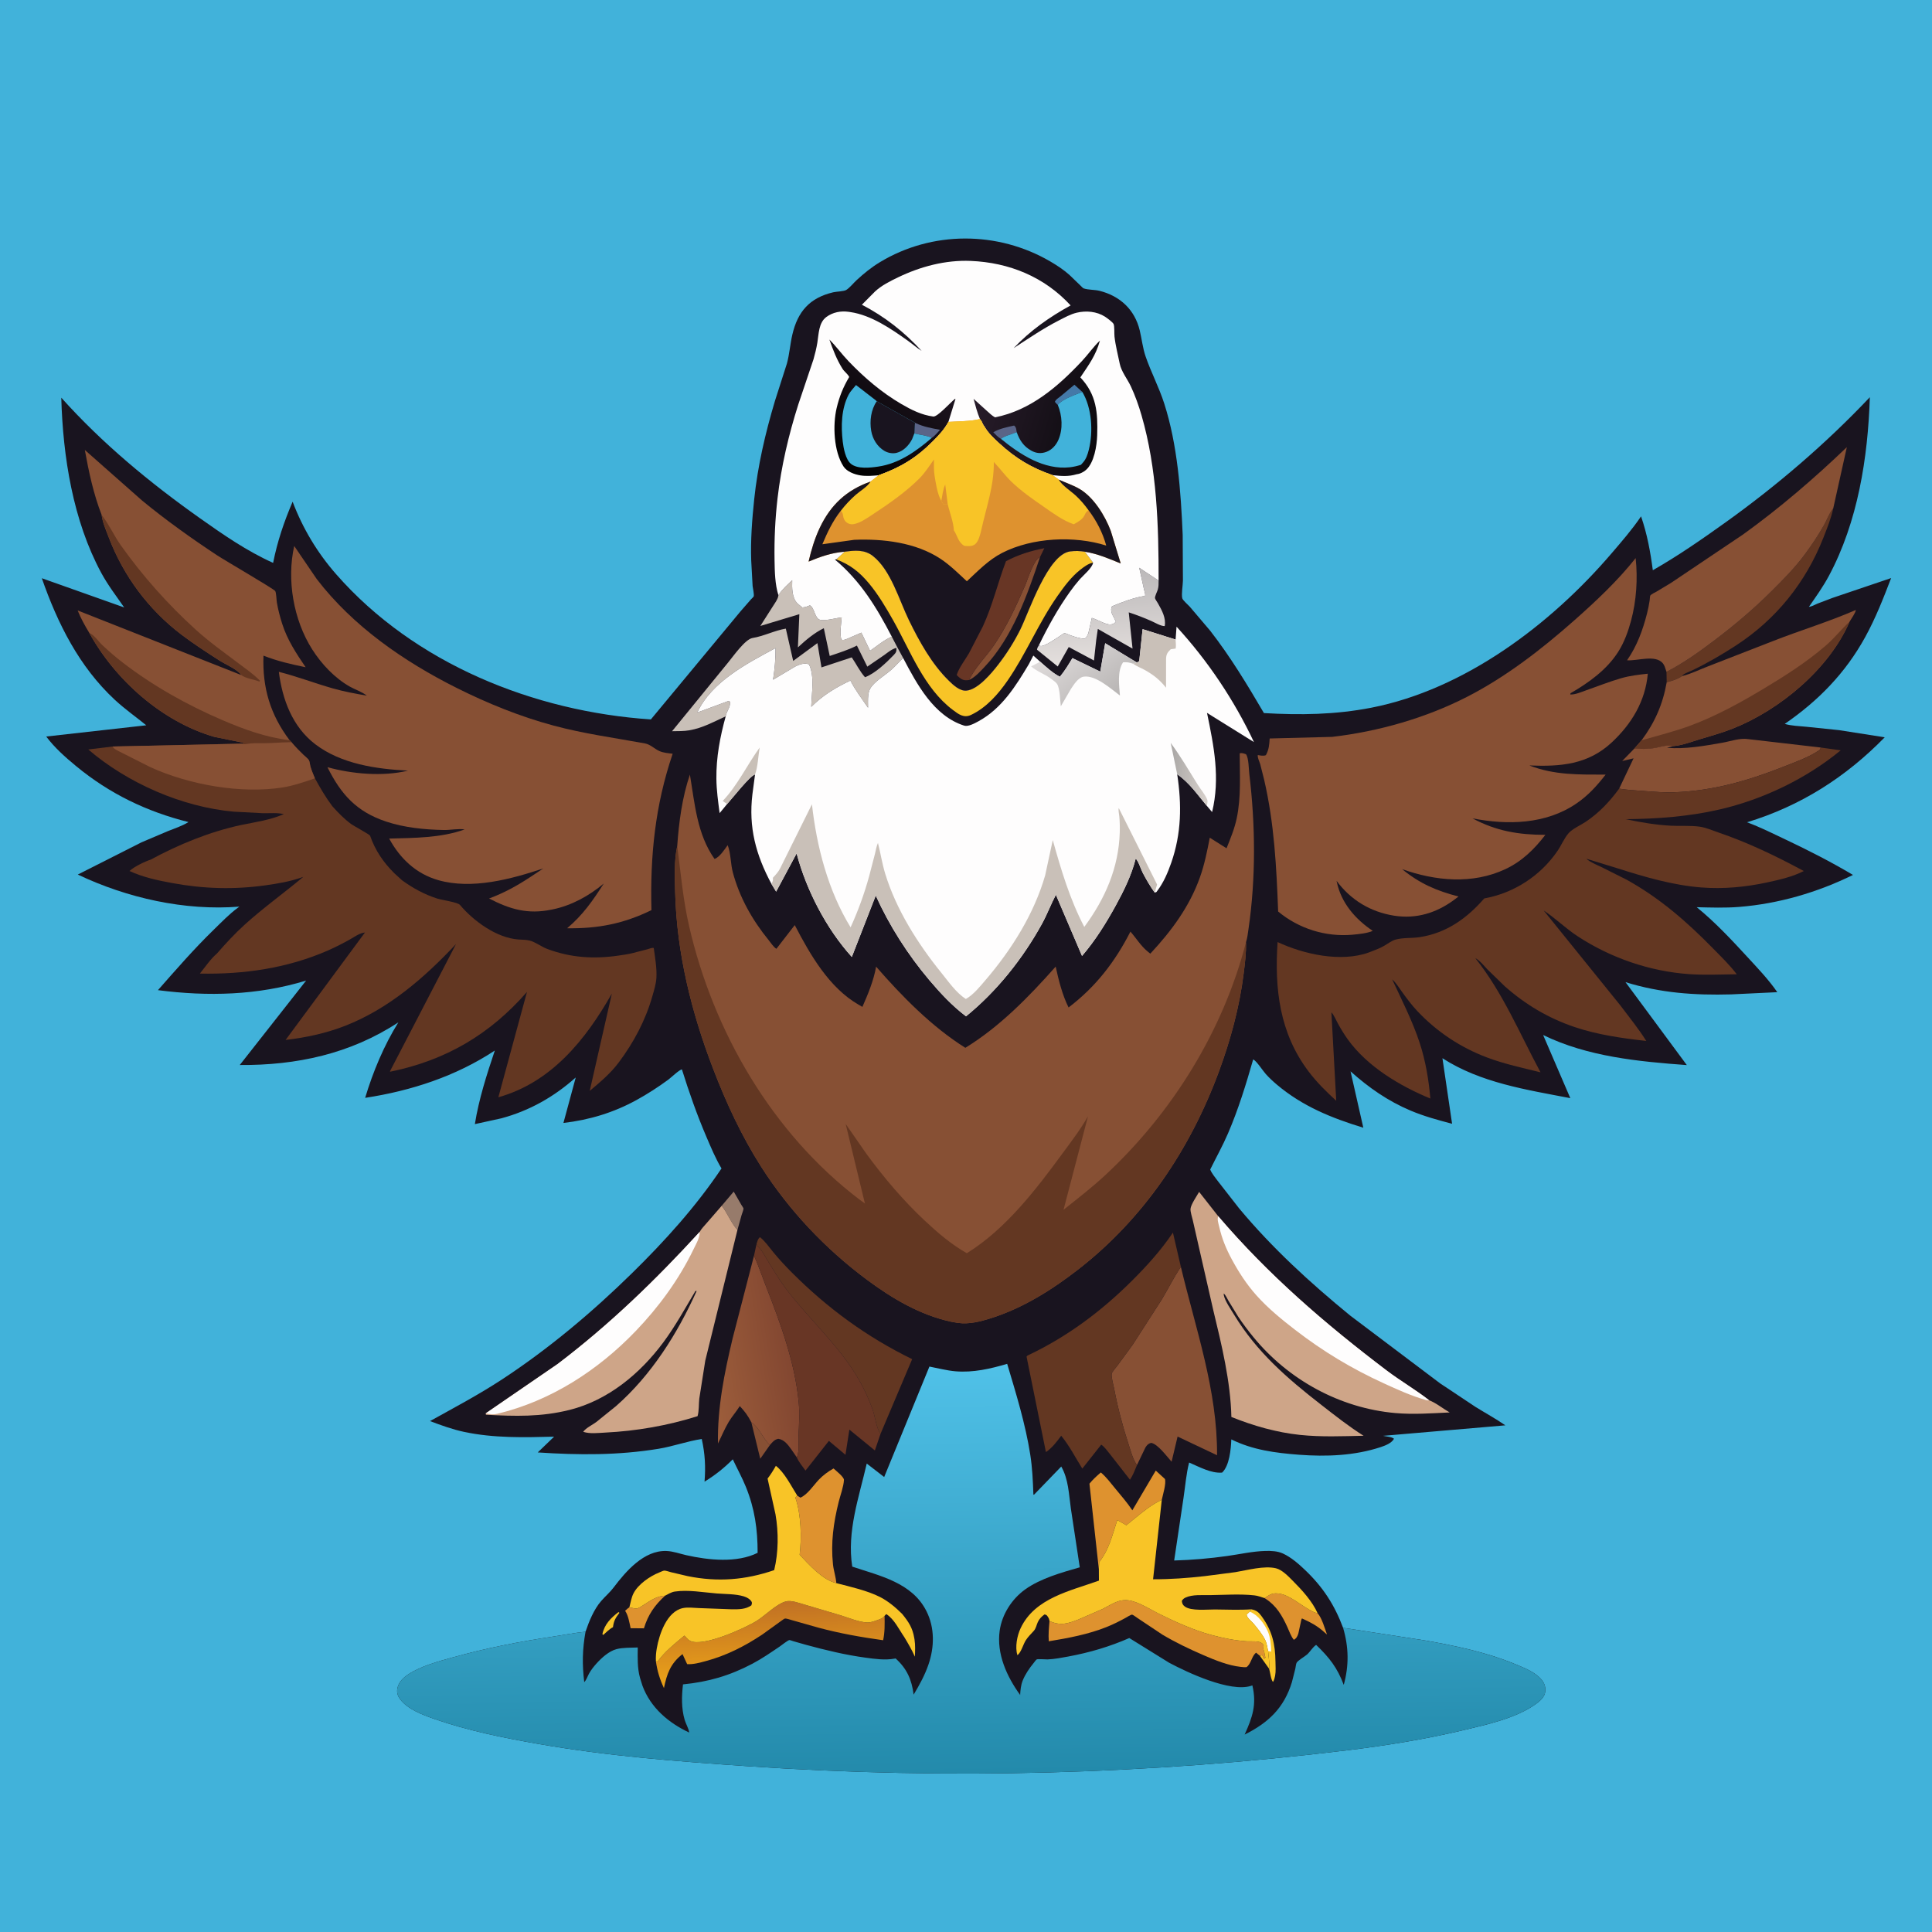 <svg version="1.1" xmlns="http://www.w3.org/2000/svg" style="display: block;" viewBox="0 0 2048 2048" width="1024" height="1024">
<defs>
	<linearGradient id="Gradient1" gradientUnits="userSpaceOnUse" x1="1162.72" y1="605.576" x2="1168.22" y2="702.313">
		<stop class="stop0" offset="0" stop-opacity="1" stop-color="rgb(187,184,185)"/>
		<stop class="stop1" offset="1" stop-opacity="1" stop-color="rgb(228,223,221)"/>
	</linearGradient>
	<linearGradient id="Gradient2" gradientUnits="userSpaceOnUse" x1="817.491" y1="1777.37" x2="814.351" y2="1699.71">
		<stop class="stop0" offset="0" stop-opacity="1" stop-color="rgb(233,160,25)"/>
		<stop class="stop1" offset="1" stop-opacity="1" stop-color="rgb(193,113,36)"/>
	</linearGradient>
	<linearGradient id="Gradient3" gradientUnits="userSpaceOnUse" x1="836.782" y1="1434.98" x2="751.614" y2="1448.56">
		<stop class="stop0" offset="0" stop-opacity="1" stop-color="rgb(131,71,49)"/>
		<stop class="stop1" offset="1" stop-opacity="1" stop-color="rgb(156,93,59)"/>
	</linearGradient>
	<linearGradient id="Gradient4" gradientUnits="userSpaceOnUse" x1="882.663" y1="482.615" x2="961.507" y2="387.593">
		<stop class="stop0" offset="0" stop-opacity="1" stop-color="rgb(0,0,0)"/>
		<stop class="stop1" offset="1" stop-opacity="1" stop-color="rgb(28,19,29)"/>
	</linearGradient>
	<linearGradient id="Gradient5" gradientUnits="userSpaceOnUse" x1="1170.87" y1="441.669" x2="1039.2" y2="402.932">
		<stop class="stop0" offset="0" stop-opacity="1" stop-color="rgb(12,10,14)"/>
		<stop class="stop1" offset="1" stop-opacity="1" stop-color="rgb(40,28,42)"/>
	</linearGradient>
	<linearGradient id="Gradient6" gradientUnits="userSpaceOnUse" x1="1241.64" y1="818.705" x2="1280.34" y2="824.44">
		<stop class="stop0" offset="0" stop-opacity="1" stop-color="rgb(173,170,168)"/>
		<stop class="stop1" offset="1" stop-opacity="1" stop-color="rgb(212,206,201)"/>
	</linearGradient>
	<linearGradient id="Gradient7" gradientUnits="userSpaceOnUse" x1="1173.95" y1="739.687" x2="1128.54" y2="680.336">
		<stop class="stop0" offset="0" stop-opacity="1" stop-color="rgb(186,183,182)"/>
		<stop class="stop1" offset="1" stop-opacity="1" stop-color="rgb(222,218,218)"/>
	</linearGradient>
	<linearGradient id="Gradient8" gradientUnits="userSpaceOnUse" x1="1030.85" y1="1879" x2="1024.12" y2="1448.62">
		<stop class="stop0" offset="0" stop-opacity="1" stop-color="rgb(35,138,171)"/>
		<stop class="stop1" offset="1" stop-opacity="1" stop-color="rgb(80,193,232)"/>
	</linearGradient>
</defs>
<path transform="translate(0,0)" fill="rgb(65,178,218)" d="M 0 -0 L 2048 0 L 2048 2048 L -0 2048 L 0 -0 z"/>
<path transform="translate(0,0)" fill="rgb(25,20,31)" d="M 620.684 1729.7 C 624.46 1718.62 629.513 1706.06 637.274 1697.13 C 641.499 1692.26 646.538 1688 650.433 1682.85 C 663.336 1665.81 682.575 1643.19 706.5 1644.11 C 713.572 1644.38 720.552 1646.99 727.406 1648.54 C 750.878 1653.85 781.175 1657.06 803.114 1646.05 C 803.144 1621.15 800.061 1599.31 790.642 1576.1 C 786.607 1566.16 781.345 1556.65 776.784 1546.93 C 767.465 1556.29 758.087 1563.71 746.835 1570.62 C 748.118 1554.77 747.324 1540.87 743.881 1525.4 C 728.617 1527.66 713.586 1533.22 698.195 1535.75 C 655.285 1542.8 613.267 1542.52 570.026 1539.63 L 587.395 1522.92 C 555.377 1523.75 523.559 1524.57 492 1517.87 C 479.543 1515.22 467.703 1510.89 455.822 1506.41 C 481.782 1492 507.814 1478.25 532.664 1461.92 C 581.917 1429.56 628.038 1390.78 670.066 1349.53 C 704.869 1315.38 737.595 1279.18 764.815 1238.61 C 758.589 1228.19 753.574 1216.21 748.801 1205.05 C 738.804 1181.69 730.443 1157.88 722.863 1133.64 C 720.146 1133.84 711.237 1142.43 708.463 1144.46 C 697.623 1152.42 686.43 1159.66 674.64 1166.13 C 650.398 1179.43 624.72 1187.2 597.266 1190.37 L 610.301 1142.18 C 587.289 1162.72 561.295 1177.42 531.445 1185.47 L 503.373 1191.61 C 507.658 1164.89 515.95 1139.18 524.541 1113.59 C 483.355 1140.86 435.6 1156.4 387.076 1163.76 C 395.399 1136.08 406.975 1108.3 422.269 1083.73 C 371.365 1117.16 314.28 1129.4 254.164 1128.95 L 324.502 1039.46 C 273.185 1055.16 220.322 1056.44 167.418 1049.61 C 186.89 1027.54 205.553 1005.95 226.737 985.375 C 234.954 977.395 243.069 968.867 252.33 962.099 L 253.78 961.057 C 195.702 965.668 134.751 951.911 82.47 927.062 L 149.905 892.944 L 177.812 881.084 C 185.127 878.176 193.097 875.581 199.804 871.427 C 155.413 860.351 116.042 841.307 80.669 812.115 C 69.197 802.646 57.948 792.701 49.001 780.746 L 155.037 768.838 C 143.881 759.74 132.238 751.61 121.646 741.77 C 83.914 706.718 61.057 660.925 44.33 612.94 L 131.643 643.918 C 123.286 631.878 114.356 620.258 107.363 607.329 C 77.355 551.845 66.674 484.049 64.955 421.563 C 108.602 470.227 158.636 511.575 211.898 549.295 C 236.566 566.766 261.852 584.272 289.519 596.676 C 294.049 573.799 301.043 553.232 310.19 531.829 C 320.93 560.192 336.363 585.91 356.371 608.736 C 439.467 703.529 565.888 754.332 689.944 762.617 L 784.874 648.186 L 796.105 635.301 C 796.496 634.872 798.76 632.764 798.928 632.239 C 799.61 630.107 798.053 623.733 797.797 621.153 L 796.314 594.065 C 795.586 572.573 797.225 550.749 799.468 529.385 C 803.191 493.926 811.265 459.174 821.458 425.053 L 834.188 385.292 C 836.886 375.326 837.567 364.849 839.901 354.781 C 845.605 330.182 858.321 315.704 883.292 309.83 C 886.565 309.06 894.523 308.896 897.006 307.389 C 900.636 305.187 904.782 299.976 908.009 296.999 C 915.632 289.964 923.616 283.456 932.5 278.065 C 987.816 244.5 1057.82 244.653 1113.5 277.248 C 1120.4 281.29 1127.52 285.966 1133.5 291.299 L 1145.07 302.441 C 1145.65 302.97 1147.92 305.428 1148.65 305.687 C 1153.5 307.397 1160.42 306.974 1165.7 308.32 C 1187.38 313.843 1202.86 328.238 1208.16 350.212 C 1210.35 359.316 1211.32 368.904 1214.36 377.767 C 1220.15 394.632 1228.56 410.433 1234.09 427.612 C 1248.26 471.597 1251.76 521.028 1253.7 567.032 L 1253.95 615.5 C 1253.86 620.438 1252.22 629.638 1253.23 634.151 C 1253.67 636.152 1259.45 641.224 1261.17 643.079 L 1282.76 668.479 C 1304.34 696.212 1322.08 725.658 1339.82 755.897 C 1378.3 758.127 1415.5 757.634 1453.51 750.225 C 1552.54 730.922 1643.78 662.024 1708.38 586.516 C 1719.18 573.883 1730.27 561.146 1739.58 547.359 C 1746.07 566.122 1749.48 584.856 1752.06 604.473 C 1778.78 589.236 1804.01 571.735 1829 553.845 C 1883.75 514.653 1935.88 469.989 1982.11 421.048 C 1980.06 485.35 1969.37 553.077 1938.75 610.359 C 1932.6 621.867 1924.99 632.546 1917.54 643.231 C 1920.39 643.097 1923.98 640.938 1926.64 639.839 L 1942.87 633.679 L 2004.68 612.773 C 1996.51 634.092 1988.15 655.481 1977.1 675.512 C 1956.05 713.667 1927.55 742.795 1891.9 767.364 C 1899.13 769.48 1907.07 769.634 1914.56 770.377 L 1949.5 773.988 L 1997.89 781.57 C 1956.57 823.846 1908.69 854.378 1851.91 871.637 C 1865.91 876.825 1879.48 883.636 1892.98 890.033 C 1917.41 901.618 1940.98 913.652 1964.25 927.47 C 1926.53 945.99 1885.58 957.989 1843.64 961.359 C 1828.66 962.562 1813.6 962.035 1798.6 961.671 C 1817.92 977.374 1835.57 996.246 1852.41 1014.56 C 1863.28 1026.39 1874.89 1038.49 1884 1051.75 L 1835.1 1054.09 C 1796.56 1055.18 1760.06 1052.62 1723.1 1041.11 L 1788.11 1129.04 C 1736.58 1125.27 1682.85 1120.1 1635.79 1097.16 L 1664.6 1164.09 C 1618.14 1155.15 1569.57 1147.87 1529.04 1121.75 L 1539.27 1191.24 C 1524.34 1187.33 1509.51 1183.29 1495.25 1177.27 C 1471.26 1167.14 1450.94 1152.97 1431.62 1135.66 L 1445.17 1195.42 C 1411.46 1185.13 1380.85 1172.76 1353.58 1149.8 C 1349.4 1146.28 1345.34 1142.48 1341.69 1138.42 C 1338.71 1135.1 1331.86 1124.41 1328.41 1123.05 C 1320.75 1149.75 1312.77 1175.77 1301.78 1201.37 C 1296.18 1214.42 1289.14 1227 1282.87 1239.75 C 1284.58 1244.09 1288.33 1248.35 1291.1 1252.18 L 1313.53 1280.93 C 1348.65 1323.09 1388.83 1359.84 1431.21 1394.52 L 1526.58 1466.43 L 1563.9 1491.27 C 1574.51 1497.86 1585.47 1503.81 1595.76 1510.91 L 1466.12 1522.04 C 1469.34 1522.79 1475.31 1522.99 1477.69 1525.14 C 1475.26 1529.79 1468.36 1532.41 1463.58 1533.99 C 1435.91 1543.13 1405.82 1544.28 1377 1542.08 C 1351.87 1540.16 1328.01 1537.06 1305.24 1525.82 C 1304.84 1536.22 1303.3 1553.65 1295.5 1561.02 C 1283.8 1562.01 1271.13 1554.86 1260.5 1550.35 C 1257.39 1562.59 1256.43 1575.57 1254.54 1588.05 L 1244.67 1654.19 C 1263.44 1653.65 1282.39 1652.04 1300.98 1649.41 C 1314.34 1647.53 1327.82 1644.43 1341.32 1644.06 C 1347.52 1643.89 1354.3 1644.18 1360 1646.81 C 1368.76 1650.86 1376.5 1657.67 1383.42 1664.27 C 1402.45 1682.41 1414.57 1701.12 1423.73 1725.54 L 1510 1738.84 C 1542.8 1744.59 1575.36 1751.32 1606.26 1764.1 C 1615.88 1768.08 1627.8 1772.62 1634.48 1781 C 1637.51 1784.8 1638.55 1788.87 1637.95 1793.68 C 1637.29 1798.94 1632.35 1803.21 1628.28 1806.16 C 1607.23 1821.42 1576.05 1828.16 1551 1834.11 C 1510.37 1843.77 1469.11 1850.4 1427.67 1855.45 C 1217.34 1881.11 1005.41 1886.62 794 1872.35 C 719.154 1867.29 644.264 1861.57 570.296 1848.57 C 533.767 1842.15 495.943 1834.56 460.907 1822.32 C 448.351 1817.93 431.968 1811.96 423.88 1800.89 C 421.575 1797.74 420.488 1794.07 421.171 1790.17 C 422.391 1783.22 427.286 1778.48 433 1774.76 C 446.712 1765.85 464.876 1761.11 480.469 1756.76 C 515.116 1747.11 550.952 1740.13 586.5 1734.81 C 597.827 1733.12 609.302 1730.81 620.684 1729.7 z"/>
<path transform="translate(0,0)" fill="rgb(248,196,39)" d="M 655.622 1708.86 L 656.613 1709.65 C 652.822 1714.65 650.843 1717.64 649.922 1723.86 L 649.778 1724.89 C 645.993 1726.77 642.653 1730.32 639.475 1733.1 L 638.568 1732.26 C 640.755 1721.85 647.502 1715.1 655.622 1708.86 z"/>
<path transform="translate(0,0)" fill="rgb(135,80,52)" d="M 796.475 1507.75 C 805.213 1513.63 808.477 1524.79 816.105 1531.82 L 805.895 1546.34 L 796.475 1507.75 z"/>
<path transform="translate(0,0)" fill="rgb(151,123,107)" d="M 765.066 1278.13 L 777.782 1263.16 L 785.785 1277.05 C 786.079 1277.55 788.118 1280.55 788.135 1281.04 C 788.188 1282.57 786.609 1286.31 786.143 1287.93 L 781.718 1303.79 C 774.985 1296.42 771.294 1286.21 765.066 1278.13 z"/>
<path transform="translate(0,0)" fill="rgb(222,146,47)" d="M 667.145 1703.87 C 669.347 1704.16 672.365 1705.16 674.5 1705.11 C 677.122 1705.04 681.582 1701.75 683.783 1700.35 C 690.522 1696.06 696.731 1691.8 704.972 1691.51 C 693.89 1701.8 687.047 1711.49 682.593 1726.09 L 668.486 1725.97 C 667.223 1720.22 666.013 1712.39 662.662 1707.5 C 664.103 1706.22 665.47 1704.83 667.145 1703.87 z"/>
<path transform="translate(0,0)" fill="rgb(248,196,39)" d="M 1326.39 1705.95 C 1331.91 1706.87 1334.46 1709.23 1337.63 1713.66 C 1348.63 1729.04 1351.79 1742.74 1352.05 1761.37 C 1352.12 1766.15 1352.56 1771.74 1351.66 1776.43 C 1351.23 1778.68 1350.66 1780.87 1349.5 1782.87 C 1347.34 1781.29 1346.34 1772.11 1345.34 1768.96 C 1346.02 1763.05 1344.65 1756.09 1344.27 1750.1 C 1343.49 1746.36 1342.89 1741.9 1341.2 1738.46 C 1338.35 1732.66 1333.32 1726.51 1329.2 1721.5 C 1326.86 1718.68 1321.96 1715.21 1321.5 1711.59 L 1324.77 1708.42 L 1326.39 1705.95 z"/>
<path transform="translate(0,0)" fill="rgb(254,253,253)" d="M 1324.77 1708.42 C 1333.4 1711.75 1340.44 1721.39 1344.03 1729.6 C 1346.64 1735.57 1347.42 1744.28 1347.5 1750.81 L 1344.27 1750.1 C 1343.49 1746.36 1342.89 1741.9 1341.2 1738.46 C 1338.35 1732.66 1333.32 1726.51 1329.2 1721.5 C 1326.86 1718.68 1321.96 1715.21 1321.5 1711.59 L 1324.77 1708.42 z"/>
<path transform="translate(0,0)" fill="rgb(222,146,47)" d="M 1340.5 1694.07 C 1346.62 1689.95 1349.08 1688.14 1356.7 1689.42 C 1367.04 1691.17 1378.67 1701.25 1388 1706.38 C 1391.05 1708.05 1393.2 1709.57 1396.72 1710.04 C 1401.37 1715.34 1404.27 1726.07 1406.69 1732.71 L 1403.5 1729.9 C 1396.18 1723.28 1389 1719.62 1380.1 1715.58 C 1379.28 1717.42 1379.45 1716.73 1379.13 1718.52 L 1376.31 1731.55 C 1375.39 1734.5 1374.24 1736.86 1371.5 1738.25 C 1368.37 1734.4 1366.69 1729.22 1364.63 1724.7 C 1359.21 1712.77 1352.99 1702.12 1341.76 1694.87 L 1340.5 1694.07 z"/>
<path transform="translate(0,0)" fill="rgb(222,146,47)" d="M 1200.33 1600.99 L 1225.16 1558.89 L 1234.9 1567.79 C 1236.34 1572.85 1232.7 1584.36 1231.54 1589.88 C 1221.05 1594.73 1212.2 1602.02 1203.27 1609.25 L 1193.97 1616.81 L 1184.36 1611.34 C 1179.03 1627.39 1175.93 1642.28 1165.16 1656 L 1164.83 1663.53 L 1154.86 1572.78 C 1158.52 1568.25 1162.53 1564.65 1166.93 1560.87 C 1172.74 1565.73 1177.33 1571.98 1182.13 1577.8 C 1188.38 1585.36 1194.87 1592.83 1200.33 1600.99 z"/>
<path transform="translate(0,0)" fill="url(#Gradient1)" d="M 1153.67 671.374 L 1157.4 655.041 C 1163.02 656.485 1172.16 662.496 1177.5 661.948 C 1179.9 661.701 1181.36 660.781 1182.87 659 L 1180.62 654.371 C 1179.85 652.853 1178.86 651.282 1178.42 649.63 C 1177.73 647.051 1177.55 645.061 1178.77 642.722 C 1190.14 637.96 1201.62 633.636 1213.79 631.598 C 1214.4 629.793 1213.14 626.641 1212.67 624.703 L 1207.63 601.86 L 1228.17 615.409 C 1228.18 618.634 1228.23 621.837 1227.32 624.959 C 1226.67 627.199 1224.21 631.786 1224.32 634.024 C 1224.36 634.893 1226.96 638.631 1227.47 639.543 C 1231.55 646.791 1236.22 655.052 1234.64 663.673 C 1230.53 663.805 1224.45 660.05 1220.5 658.309 C 1212.65 654.851 1204.67 651.747 1196.51 649.118 L 1200.54 687.549 L 1163.74 666.711 L 1162.07 678.172 L 1159.64 700.18 L 1132.92 685.866 L 1121.23 706.493 L 1099.3 688.74 C 1099.5 686.767 1100.21 685.694 1101.27 684.042 C 1101.9 684.304 1102.49 684.761 1103.18 684.828 C 1107.71 685.27 1119.82 676.565 1124.09 673.864 C 1124.55 673.573 1127.97 671.168 1128.3 671.184 C 1129.81 671.255 1133.04 672.868 1134.6 673.41 C 1139.58 675.139 1144.17 676.803 1149.5 677.059 C 1152.16 675.857 1152.42 673.916 1153.67 671.374 z"/>
<path transform="translate(0,0)" fill="rgb(99,55,34)" d="M 1766.54 712.228 C 1784.38 702.977 1799.98 691.888 1816 679.827 C 1837.78 663.428 1858.46 646.03 1877.8 626.779 C 1890.21 614.429 1902.65 601.916 1913.08 587.798 C 1920.38 577.904 1927.49 567.374 1933.5 556.637 C 1936.68 550.966 1938.69 544.854 1942.69 539.669 L 1943.31 538.888 C 1941 549.692 1936.85 559.897 1932.81 570.144 C 1914.13 617.484 1882.78 656.561 1840.11 684.28 C 1825.21 693.96 1809.76 702.975 1793.73 710.674 C 1791.29 711.846 1783.86 714.341 1783.13 716.656 C 1779.86 718.897 1777.06 719.998 1773.37 721.29 L 1766.76 723.285 L 1766.54 712.228 z"/>
<path transform="translate(0,0)" fill="rgb(222,146,47)" d="M 845.175 1585.49 L 848.5 1587.57 C 856.005 1584.37 862.433 1574.35 868.009 1568.5 C 872.396 1563.9 878.022 1559.71 883.59 1556.64 C 886.161 1559.04 894.795 1565.7 894.625 1568.85 C 894.241 1575.98 890.822 1584.93 889.067 1592 C 883.484 1614.48 880.609 1635.07 882.984 1658.21 C 883.68 1664.99 886.016 1671.35 886.528 1678.17 C 871.87 1674.78 857.703 1658.73 847.676 1648.12 C 849.843 1630.03 849.227 1605.83 843.404 1588.48 L 843.065 1587.5 L 845.175 1585.49 z"/>
<path transform="translate(0,0)" fill="rgb(222,146,47)" d="M 1112.51 1718.36 C 1124.45 1723.69 1131.87 1721.05 1143.47 1716.62 L 1168.76 1705.6 C 1175.77 1702.16 1183.39 1696.72 1191.35 1696.23 C 1197.34 1695.86 1203.1 1697.86 1208.49 1700.24 C 1215.44 1703.31 1221.98 1707.39 1228.79 1710.77 C 1246.05 1719.33 1264.9 1727.82 1283.5 1732.96 C 1295.67 1736.32 1308.9 1738.98 1321.49 1739.84 C 1325.67 1740.12 1333.73 1739.21 1337.03 1741.46 C 1338.86 1742.7 1338.65 1742.67 1339.51 1744.5 C 1339.31 1746.37 1338.82 1747.56 1339.6 1749.27 C 1340.75 1751.79 1340.26 1754.35 1341.51 1757 L 1340 1758.5 L 1338 1754.51 L 1335.54 1755.26 L 1331.5 1751.9 C 1327.9 1754.66 1326.69 1760.29 1324.26 1764.07 C 1323.74 1764.87 1322.34 1766.67 1321.5 1767.13 C 1320.64 1767.61 1316.08 1767.06 1315.01 1766.94 C 1301.81 1765.46 1288.19 1759.91 1276.08 1754.68 C 1261.1 1748.21 1246.22 1741.14 1232.19 1732.77 L 1205.86 1715.23 C 1204.83 1714.58 1201.1 1711.71 1200.05 1711.61 C 1198.76 1711.48 1194.71 1714.17 1193.53 1714.81 C 1186.82 1718.49 1180.12 1721.89 1172.99 1724.73 C 1153.53 1732.51 1132.38 1736.44 1111.77 1739.83 C 1111.17 1732.64 1111.93 1725.53 1112.51 1718.36 z"/>
<path transform="translate(0,0)" fill="url(#Gradient2)" d="M 695.297 1761.12 L 697.185 1761.17 C 704.96 1750.44 715.431 1742.23 725.477 1733.79 C 727.593 1735.71 728.907 1738 731.514 1739.35 C 745.003 1746.37 790.209 1725.7 802.391 1718 C 811.427 1712.28 822.94 1700.34 832.941 1697.58 C 838.719 1695.99 847.238 1699.35 852.977 1700.95 L 891.277 1712.33 C 899.664 1714.98 910.357 1719.41 919 1719.87 C 922.745 1720.07 926.769 1718.56 930.229 1717.3 L 931.764 1716.73 C 934.442 1715.76 935.828 1715.16 937.686 1712.84 C 937.84 1721.65 938.009 1730.03 936.16 1738.71 C 913.013 1735.5 890.056 1731.45 867.476 1725.37 L 840.055 1717.6 C 838.195 1717.14 833.881 1715.55 832.107 1715.72 C 831.318 1715.79 828.767 1717.8 827.874 1718.39 L 807.804 1732.85 C 789.085 1745.2 769.974 1754.97 748.248 1760.8 C 742.061 1762.46 734.841 1764.51 728.41 1764.05 L 723.495 1753.4 C 710.748 1763.39 706.989 1774.09 703.793 1789.43 C 699.489 1780.19 696.675 1771.24 695.297 1761.12 z"/>
<path transform="translate(0,0)" fill="rgb(99,55,34)" d="M 801.943 1318.68 C 802.944 1315.64 803.16 1313.58 805.587 1311.44 C 811.207 1315.9 815.346 1322.11 819.9 1327.62 C 826.158 1335.18 832.699 1342.24 839.64 1349.18 C 877.453 1386.98 918.874 1417.29 966.929 1440.75 L 933.401 1519.92 C 928.839 1513.84 927.546 1500.85 924.762 1493.39 C 920.935 1483.12 916.392 1473.02 910.998 1463.48 C 890.273 1426.83 857.824 1398.87 832.695 1365.54 C 825.7 1356.26 819.754 1346 813.62 1336.13 C 810.852 1331.67 808.111 1326.04 804.409 1322.39 C 803.228 1321.22 802.686 1320.15 801.943 1318.68 z"/>
<path transform="translate(0,0)" fill="rgb(135,80,52)" d="M 1773.68 790.896 L 1767.09 792.7 C 1786.24 794.362 1806.63 790.665 1825.5 787.384 C 1834.46 785.827 1844.17 782.112 1853.18 783.5 L 1929.93 792.394 C 1929.48 794.618 1929.99 794.215 1927.85 795.664 C 1916.9 803.067 1901.87 808.296 1889.58 813.147 C 1852.22 827.892 1815.28 838.357 1774.88 839.826 C 1764.14 840.217 1753.21 839.298 1742.5 838.49 C 1733.85 837.837 1724.92 837.446 1716.37 835.996 L 1731.64 803.868 L 1719.6 806.701 L 1732.71 793.25 C 1741.04 794.393 1750.78 793.88 1758.93 791.817 C 1763.99 790.538 1768.53 789.735 1773.68 790.896 z"/>
<path transform="translate(0,0)" fill="rgb(248,196,39)" d="M 895.349 584.816 C 906.125 583.421 916.48 582.274 925.553 589.547 C 944.564 604.789 953.021 635.89 963.49 657.352 C 974.612 680.153 987.746 703.942 1006.03 721.79 C 1010.65 726.299 1017.43 732.614 1024.34 732.073 C 1036.68 731.108 1051.23 713.442 1058.26 704.341 C 1067.22 692.734 1075.14 680.231 1081.66 667.095 C 1090.85 648.579 1110.62 587.626 1134.41 584.506 C 1139.29 583.866 1145.12 583.923 1149.96 584.824 L 1158.71 596.453 C 1153.87 597.177 1148.73 601.113 1144.93 604.131 C 1135.44 611.66 1127.95 621.837 1121.04 631.673 C 1100.96 660.249 1087.94 692.644 1068.17 721.312 C 1058.11 735.891 1045.56 750.178 1029.27 757.871 C 1021.63 761.474 1016.05 757.05 1010.03 752.535 C 979.609 729.746 965.061 689.985 946.919 657.799 C 939.376 644.418 930.978 630.199 921.144 618.417 C 911.112 606.395 901.036 598.403 886.365 592.937 L 887.002 592.526 L 895.349 584.816 z"/>
<path transform="translate(0,0)" fill="rgb(201,192,184)" d="M 825.146 630.942 C 829.071 624.794 834.506 620.06 839.765 615.082 C 839.557 623.095 839.291 633.51 845.339 639.661 L 850.5 643.947 C 853.568 643.711 855.731 642.902 858.5 641.701 C 863.403 644.102 863.639 655.289 869 656.93 C 874.433 658.593 886.242 655.057 892.238 654.498 C 891.713 661.266 889.83 671.557 891.932 678 C 894.558 679.071 897.488 677.341 900.081 676.283 L 913.093 670.621 L 922.296 689.831 C 929.939 684.611 936.761 678.567 945.34 674.903 L 951.133 686.045 L 957.324 697.467 C 953.224 701.564 949.279 706.022 944.972 709.872 C 938.488 715.668 926.451 722.647 922.401 730.069 C 920.21 734.084 920.091 739.388 920.078 743.857 L 920.147 750.216 C 913.848 740.94 906.528 731.437 901.481 721.433 C 885.768 728.872 872.351 736.943 859.954 749.273 C 860.284 735.506 863.759 716.459 857.5 704.196 C 852.651 702.41 847.64 704.286 843.162 706.443 L 819.488 720.508 C 821.201 709.144 822.221 698.491 822.107 686.972 C 791.832 703.343 754.423 722.495 739.138 755.305 L 772.5 742.972 L 773.905 744 C 774.358 749.986 770.176 753.765 769.27 759.369 C 756.392 765.185 744.954 771.701 730.768 774.144 C 724.791 775.173 718.474 775.007 712.42 775.116 L 771.901 702.2 C 777.06 696.031 789.82 677.58 797.718 676.3 C 809.809 674.341 820.857 668.408 833.004 666.366 L 840.817 700.614 L 866.497 681.73 L 870.798 707.473 L 902.887 696.845 C 907.651 703.766 911.354 711.633 916.955 717.884 C 927.764 713.87 939.548 702.471 947.518 694.227 C 950.061 691.597 950.369 690.423 950.268 686.786 C 945.617 687.819 941.167 691.592 937.37 694.347 L 919.38 706.67 L 908.355 684.337 C 899.28 688.95 889.163 692.064 879.537 695.351 L 873.284 665.93 C 862.98 670.977 854.165 678.488 845.805 686.257 L 847.341 651.073 L 805.99 663.54 L 819.425 642.5 C 821.267 639.565 824.251 635.584 824.932 632.194 L 825.146 630.942 z"/>
<path transform="translate(0,0)" fill="url(#Gradient3)" d="M 799.28 1331.11 C 804.047 1341.49 807.781 1352.83 811.978 1363.5 C 827.504 1402.99 842.647 1444.25 846.69 1486.77 C 847.795 1498.39 846.969 1510.11 846.5 1521.74 C 846.24 1528.17 847.406 1537.75 845.108 1543.73 L 844.598 1544.78 L 838.893 1536.5 C 835.141 1531.42 831.572 1526.22 825 1525.17 C 820.769 1526.09 818.913 1528.69 816.105 1531.82 C 808.477 1524.79 805.213 1513.63 796.475 1507.75 C 793.088 1501.02 789.361 1495.91 784.175 1490.51 C 780.631 1496.33 775.992 1501.4 772.493 1507.24 C 768.158 1514.46 764.846 1522.63 761.056 1530.19 C 760.451 1492.02 767.789 1455.7 776.596 1418.79 L 799.28 1331.11 z"/>
<path transform="translate(0,0)" fill="rgb(104,54,37)" d="M 801.943 1318.68 C 802.686 1320.15 803.228 1321.22 804.409 1322.39 C 808.111 1326.04 810.852 1331.67 813.62 1336.13 C 819.754 1346 825.7 1356.26 832.695 1365.54 C 857.824 1398.87 890.273 1426.83 910.998 1463.48 C 916.392 1473.02 920.935 1483.12 924.762 1493.39 C 927.546 1500.85 928.839 1513.84 933.401 1519.92 L 927.398 1537.55 L 900.375 1515.44 L 896.234 1542.16 L 878.65 1527.4 L 853.86 1558.88 C 850.923 1554.73 846.406 1549.46 844.598 1544.78 L 845.108 1543.73 C 847.406 1537.75 846.24 1528.17 846.5 1521.74 C 846.969 1510.11 847.795 1498.39 846.69 1486.77 C 842.647 1444.25 827.504 1402.99 811.978 1363.5 C 807.781 1352.83 804.047 1341.49 799.28 1331.11 L 801.943 1318.68 z"/>
<path transform="translate(0,0)" fill="rgb(135,80,52)" d="M 1783.13 716.656 C 1792.29 714.476 1801.86 709.662 1810.78 706.271 L 1879.38 679.57 C 1908.47 668.157 1938.6 659.107 1967.23 646.606 C 1967.14 649.483 1962.26 656.117 1960.68 658.907 C 1939.11 708.922 1886.89 752.437 1836.85 772.316 C 1825.26 776.922 1813.12 780.202 1801.19 783.829 C 1792.55 786.458 1782.69 790.24 1773.68 790.896 C 1768.53 789.735 1763.99 790.538 1758.93 791.817 C 1750.78 793.88 1741.04 794.393 1732.71 793.25 L 1740.15 784.738 C 1754.23 765.777 1762.67 746.559 1766.76 723.285 L 1773.37 721.29 C 1777.06 719.998 1779.86 718.897 1783.13 716.656 z"/>
<path transform="translate(0,0)" fill="rgb(99,55,34)" d="M 1960.68 658.907 C 1939.11 708.922 1886.89 752.437 1836.85 772.316 C 1825.26 776.922 1813.12 780.202 1801.19 783.829 C 1792.55 786.458 1782.69 790.24 1773.68 790.896 C 1768.53 789.735 1763.99 790.538 1758.93 791.817 C 1750.78 793.88 1741.04 794.393 1732.71 793.25 L 1740.15 784.738 C 1757.6 779.69 1775.59 775.279 1792.61 768.904 C 1819.27 758.916 1844.63 744.995 1869 730.385 C 1892.26 716.44 1914.77 702.125 1935.37 684.368 C 1944.53 676.474 1951.85 667.096 1960.68 658.907 z"/>
<path transform="translate(0,0)" fill="rgb(135,80,52)" d="M 1251.79 1342.96 C 1267.57 1409.09 1290.59 1473.87 1290.13 1542.61 L 1248.29 1522.82 L 1241.94 1549.46 C 1236.86 1543.89 1227.23 1530.58 1220.2 1529.5 C 1217.2 1530.27 1215.72 1531.92 1214.15 1534.5 L 1205.22 1553.08 C 1200.75 1546.7 1198.61 1537.97 1196.19 1530.57 C 1189.92 1511.39 1184.86 1492.18 1181.1 1472.36 C 1180.43 1468.83 1177.73 1459.33 1178.47 1456.11 C 1178.93 1454.13 1183.33 1449.12 1184.73 1447.31 L 1200.71 1425.44 L 1231.69 1377.26 C 1238.51 1365.85 1244.29 1353.97 1251.79 1342.96 z"/>
<path transform="translate(0,0)" fill="rgb(248,196,39)" d="M 667.145 1703.87 C 668.394 1699.14 669.276 1693.49 671.495 1689.11 C 676.442 1679.34 689.041 1670.76 699.004 1666.81 C 700.177 1666.35 702.983 1664.95 704.124 1664.9 C 705.872 1664.82 709.572 1666.21 711.4 1666.64 L 729 1670.77 C 760.803 1677.2 790.079 1674.91 820.671 1664.4 C 825.249 1645.51 825.385 1624.37 822.055 1605.22 L 813.661 1567.36 C 817.031 1563.01 819.744 1558.63 822.439 1553.85 C 831.492 1560.6 839.063 1575.85 845.175 1585.49 L 843.065 1587.5 L 843.404 1588.48 C 849.227 1605.83 849.843 1630.03 847.676 1648.12 C 857.703 1658.73 871.87 1674.78 886.528 1678.17 C 901.34 1682.04 919.235 1685.99 932.872 1692.9 C 941.472 1697.25 949.504 1704.03 956.305 1710.8 C 963.125 1719.22 967.387 1725.54 969.175 1736.5 L 969.443 1738.08 C 970.386 1744.09 970.035 1750.1 969.817 1756.15 C 966.556 1748.8 962.702 1742.24 958.571 1735.37 C 952.92 1727.22 947.995 1716.4 939.5 1710.99 L 937.686 1712.84 C 935.828 1715.16 934.442 1715.76 931.764 1716.73 L 930.229 1717.3 C 926.769 1718.56 922.745 1720.07 919 1719.87 C 910.357 1719.41 899.664 1714.98 891.277 1712.33 L 852.977 1700.95 C 847.238 1699.35 838.719 1695.99 832.941 1697.58 C 822.94 1700.34 811.427 1712.28 802.391 1718 C 790.209 1725.7 745.003 1746.37 731.514 1739.35 C 728.907 1738 727.593 1735.71 725.477 1733.79 C 715.431 1742.23 704.96 1750.44 697.185 1761.17 L 695.297 1761.12 C 695.017 1756.52 695.417 1751.85 696.207 1747.32 C 698.814 1732.4 706.846 1708.23 723.862 1704.65 C 729.058 1703.56 735.549 1704.42 740.874 1704.63 L 775.925 1705.93 C 783.158 1705.96 790.398 1706.04 796.5 1701.73 C 796.853 1700.25 797.5 1699.3 796.699 1697.87 C 795.108 1695.03 791.449 1693.13 788.427 1692.21 C 779.731 1689.56 768.894 1689.85 759.794 1689.13 C 745.489 1688 729.404 1684.98 715.242 1687.13 C 711.684 1687.67 708.151 1689.86 704.972 1691.51 C 696.731 1691.8 690.522 1696.06 683.783 1700.35 C 681.582 1701.75 677.122 1705.04 674.5 1705.11 C 672.365 1705.16 669.347 1704.16 667.145 1703.87 z"/>
<path transform="translate(0,0)" fill="rgb(248,196,39)" d="M 1203.27 1609.25 C 1212.2 1602.02 1221.05 1594.73 1231.54 1589.88 L 1222.31 1674.1 C 1240.86 1674.14 1258.89 1672.83 1277.33 1670.73 L 1309.61 1666.54 C 1322.09 1664.47 1340.04 1659.44 1352.59 1662.45 C 1359.19 1664.03 1365.92 1671.2 1370.57 1675.88 C 1380.36 1685.71 1390.98 1697.3 1396.72 1710.04 C 1393.2 1709.57 1391.05 1708.05 1388 1706.38 C 1378.67 1701.25 1367.04 1691.17 1356.7 1689.42 C 1349.08 1688.14 1346.62 1689.95 1340.5 1694.07 C 1337.06 1692.95 1333.33 1691.56 1329.73 1691.16 C 1314.6 1689.47 1297.58 1690.71 1282.26 1690.91 C 1274.28 1691.01 1264.09 1690.07 1256.68 1693.51 C 1254.87 1694.35 1253.87 1695.31 1252.78 1697 C 1253.17 1699.84 1253.61 1701.21 1256 1703.01 C 1262.51 1707.92 1279.78 1706.05 1287.72 1706.1 C 1300.5 1706.17 1313.65 1706.85 1326.39 1705.95 L 1324.77 1708.42 L 1321.5 1711.59 C 1321.96 1715.21 1326.86 1718.68 1329.2 1721.5 C 1333.32 1726.51 1338.35 1732.66 1341.2 1738.46 C 1342.89 1741.9 1343.49 1746.36 1344.27 1750.1 C 1344.65 1756.09 1346.02 1763.05 1345.34 1768.96 L 1335.54 1755.26 L 1338 1754.51 L 1340 1758.5 L 1341.51 1757 C 1340.26 1754.35 1340.75 1751.79 1339.6 1749.27 C 1338.82 1747.56 1339.31 1746.37 1339.51 1744.5 C 1338.65 1742.67 1338.86 1742.7 1337.03 1741.46 C 1333.73 1739.21 1325.67 1740.12 1321.49 1739.84 C 1308.9 1738.98 1295.67 1736.32 1283.5 1732.96 C 1264.9 1727.82 1246.05 1719.33 1228.79 1710.77 C 1221.98 1707.39 1215.44 1703.31 1208.49 1700.24 C 1203.1 1697.86 1197.34 1695.86 1191.35 1696.23 C 1183.39 1696.72 1175.77 1702.16 1168.76 1705.6 L 1143.47 1716.62 C 1131.87 1721.05 1124.45 1723.69 1112.51 1718.36 C 1112.27 1716.88 1112 1715.75 1111.16 1714.48 C 1109.78 1712.4 1109.78 1711.91 1107.26 1711.34 C 1104.19 1713.53 1101.71 1716.02 1100.12 1719.5 C 1098.61 1722.79 1098.24 1726.24 1095.7 1728.97 C 1092.85 1732.04 1089.83 1735.07 1087.51 1738.57 C 1084.53 1743.08 1082.56 1751.62 1078.5 1754.57 C 1075.8 1745.95 1078.16 1733.94 1081.88 1726 C 1096.94 1693.85 1134.73 1686.42 1164.91 1675.52 L 1164.83 1663.53 L 1165.16 1656 C 1175.93 1642.28 1179.03 1627.39 1184.36 1611.34 L 1193.97 1616.81 L 1203.27 1609.25 z"/>
<path transform="translate(0,0)" fill="rgb(99,55,34)" d="M 1205.22 1553.08 C 1203.03 1558.41 1201.03 1563.76 1197.82 1568.58 L 1177.07 1542 C 1174.16 1538.5 1171.11 1533.94 1167.36 1531.37 L 1147.29 1556.77 C 1139.88 1544.96 1133.8 1532.83 1124.91 1521.94 C 1120.39 1528.15 1115.15 1534.97 1108.72 1539.27 L 1088.19 1438.07 C 1089.29 1436.83 1088.8 1437.12 1090.18 1436.47 C 1131.55 1416.83 1167.45 1389.97 1199.85 1357.72 C 1215.87 1341.77 1230.65 1325.41 1243.35 1306.63 L 1251.79 1342.96 C 1244.29 1353.97 1238.51 1365.85 1231.69 1377.26 L 1200.71 1425.44 L 1184.73 1447.31 C 1183.33 1449.12 1178.93 1454.13 1178.47 1456.11 C 1177.73 1459.33 1180.43 1468.83 1181.1 1472.36 C 1184.86 1492.18 1189.92 1511.39 1196.19 1530.57 C 1198.61 1537.97 1200.75 1546.7 1205.22 1553.08 z"/>
<path transform="translate(0,0)" fill="rgb(135,80,52)" d="M 1766.54 712.228 L 1766.29 711.425 L 1765.85 710.098 C 1765.04 707.601 1764.36 705.116 1762.64 703.062 C 1754.77 693.627 1735.59 700.766 1724.74 699.925 C 1735.2 684.947 1741.46 667.897 1745.92 650.269 C 1747.08 645.691 1748.07 640.969 1748.73 636.293 C 1748.82 635.65 1749.04 631.822 1749.36 631.351 C 1750.36 629.857 1754.5 627.964 1756.17 627.027 L 1771.33 617.897 L 1848.05 566.332 C 1886.75 538.411 1923.32 507.01 1957.73 473.995 L 1943.31 538.888 L 1942.69 539.669 C 1938.69 544.854 1936.68 550.966 1933.5 556.637 C 1927.49 567.374 1920.38 577.904 1913.08 587.798 C 1902.65 601.916 1890.21 614.429 1877.8 626.779 C 1858.46 646.03 1837.78 663.428 1816 679.827 C 1799.98 691.888 1784.38 702.977 1766.54 712.228 z"/>
<path transform="translate(0,0)" fill="rgb(206,165,136)" d="M 765.066 1278.13 C 771.294 1286.21 774.985 1296.42 781.718 1303.79 L 747.602 1442.37 L 741.272 1482.61 C 740.606 1488.59 741.121 1495.52 739.446 1501.19 C 707.853 1511.19 674.82 1516.94 641.719 1518.59 C 634.387 1518.96 625.173 1520.16 618.216 1517.76 C 621.171 1513.64 627.795 1510.54 631.937 1507.52 L 653.044 1490.5 C 690.519 1457.63 718.138 1413.73 738.478 1368.5 L 737.195 1368.5 C 726.311 1386.76 715.761 1405.98 703.093 1423.03 C 678.383 1456.29 644.463 1484.39 603.732 1494.57 C 573.33 1502.16 546.005 1501.32 515.151 1499.7 C 515.039 1499.2 514.68 1498.66 514.896 1498.2 L 591 1445.99 C 646.071 1404.26 695.144 1356.78 741.688 1305.86 C 743.481 1302.51 746.842 1299.16 749.33 1296.27 L 765.066 1278.13 z"/>
<path transform="translate(0,0)" fill="rgb(254,253,253)" d="M 741.688 1305.86 C 741.822 1312.42 737.88 1318.64 735.086 1324.44 C 719.784 1356.19 698.32 1385.5 673.936 1410.9 C 633.77 1452.75 583.863 1484.99 527.278 1498.64 C 522.769 1499.73 519.394 1499.18 514.896 1498.2 L 591 1445.99 C 646.071 1404.26 695.144 1356.78 741.688 1305.86 z"/>
<path transform="translate(0,0)" fill="rgb(206,165,136)" d="M 1515 1484.38 C 1522.01 1486.94 1529.97 1493.45 1536.71 1497.25 C 1517.47 1498.15 1498.29 1499.59 1479.05 1497.89 C 1420.37 1492.7 1365.74 1462.68 1328.62 1417.34 C 1322.85 1410.29 1317.43 1403.12 1312.41 1395.52 L 1302.11 1378.68 C 1300.69 1376.22 1299.35 1372.92 1297.16 1371.11 L 1297.31 1373 C 1298.53 1379.1 1304.88 1388.19 1308.23 1393.71 C 1332.27 1433.33 1364.63 1461.24 1400.74 1489.29 C 1415.44 1500.72 1429.69 1512.02 1445.46 1521.97 C 1423.01 1522.44 1400.52 1523.41 1378.12 1521.07 C 1352.97 1518.43 1328.72 1511.43 1305.31 1502.04 C 1304.49 1464.53 1294.94 1425.4 1286.16 1389 L 1271.55 1324.94 L 1264.41 1293.52 C 1263.7 1290.35 1261.77 1284.64 1261.99 1281.49 C 1262.31 1276.87 1268.81 1267.59 1271.12 1263.45 L 1291.31 1289.16 C 1344.53 1351.51 1404.79 1403.43 1469.93 1452.79 C 1484.52 1463.84 1500.69 1473.18 1515 1484.38 z"/>
<path transform="translate(0,0)" fill="rgb(254,253,253)" d="M 1291.31 1289.16 C 1344.53 1351.51 1404.79 1403.43 1469.93 1452.79 C 1484.52 1463.84 1500.69 1473.18 1515 1484.38 C 1512.63 1484.49 1513.55 1484.63 1511.3 1484.01 C 1496.33 1479.84 1480.9 1472.83 1466.8 1466.36 C 1432.76 1450.75 1402.74 1432.72 1373.04 1409.81 C 1358.52 1398.62 1344.1 1386.82 1331.86 1373.12 C 1321.39 1361.4 1312.98 1348.37 1305.55 1334.57 C 1299.67 1323.65 1295.23 1312.82 1292.49 1300.72 C 1291.58 1296.73 1290.11 1293.12 1291.31 1289.16 z"/>
<path transform="translate(0,0)" fill="rgb(135,80,52)" d="M 107.715 545.798 C 99.11 523.612 94.143 500.353 89.916 476.982 L 150.676 530.643 C 175.655 551.226 203.184 570.896 230.219 588.707 C 238.892 594.421 290.251 624.163 291.74 626.53 C 292.894 628.363 293.065 636.213 293.5 638.746 C 294.8 646.318 296.821 654.008 299.155 661.313 C 304.662 678.542 313.941 692.478 323.986 707.298 C 308.578 704.129 293.963 700.815 279.292 694.994 C 278.025 728.94 286.548 757.619 306.969 784.624 L 308.952 786.691 L 280.276 787.879 C 274.144 788.023 267.183 787.498 261.196 788.698 C 259.183 789.101 258.164 788.86 256.229 788.306 L 258.963 787.551 L 227.109 781.077 C 171.794 765.016 122.214 720.865 94.628 670.863 C 89.997 663.233 85.64 655.396 82.306 647.101 L 255.676 715.559 C 252.414 709.908 238.907 704.188 232.959 700.367 C 219.347 691.625 205.382 682.635 192.5 672.852 C 157.449 646.231 130.757 610.427 115.181 569.357 C 112.26 561.658 108.799 554.029 107.715 545.798 z"/>
<path transform="translate(0,0)" fill="rgb(99,55,34)" d="M 107.715 545.798 L 108.522 546.848 C 115.857 556.515 121.087 568.223 128.238 578.278 C 151.32 610.738 177.847 640.521 207.313 667.313 C 221.321 680.05 236.926 691.185 252.035 702.568 C 260.135 708.67 268.362 714.248 275.51 721.5 L 275 722.51 C 269.323 720.176 260.318 719.242 255.676 715.559 C 252.414 709.908 238.907 704.188 232.959 700.367 C 219.347 691.625 205.382 682.635 192.5 672.852 C 157.449 646.231 130.757 610.427 115.181 569.357 C 112.26 561.658 108.799 554.029 107.715 545.798 z"/>
<path transform="translate(0,0)" fill="rgb(99,55,34)" d="M 94.628 670.863 C 100.421 673.631 104.008 679.629 108.626 683.993 C 115.414 690.411 122.512 696.491 129.905 702.201 C 161.99 726.981 198.505 747.38 235.718 763.344 C 258.572 773.149 282.132 781.767 306.969 784.624 L 308.952 786.691 L 280.276 787.879 C 274.144 788.023 267.183 787.498 261.196 788.698 C 259.183 789.101 258.164 788.86 256.229 788.306 L 258.963 787.551 L 227.109 781.077 C 171.794 765.016 122.214 720.865 94.628 670.863 z"/>
<path transform="translate(0,0)" fill="rgb(135,80,52)" d="M 311.894 578.789 L 335.812 613.9 C 374.28 663.976 428.211 701.271 484.177 729.268 C 517.054 745.716 551.201 759.559 586.724 769.134 C 618.862 777.796 651.029 782.085 683.648 788.059 C 689.548 789.14 693.498 793.661 698.949 796.133 C 703.216 798.067 708.453 798.402 713.065 799.007 C 694.459 853.656 689.061 907.402 690.546 964.781 C 661.058 979.157 633.954 984.463 601.178 983.992 C 617.828 969.98 628.416 954.711 640.013 936.571 C 624.812 949.436 605.941 959.827 586.298 963.902 L 584.5 964.263 C 559.429 969.426 540.637 963.91 518.435 952.45 C 534.645 946.393 548.131 938.952 562.559 929.43 L 575.952 920.579 C 541.708 931.953 500.255 943.215 464.5 932.967 C 440.97 926.223 424.005 909.996 412.545 888.928 C 439.199 888.172 467.111 888.348 492.527 879.253 C 485.876 878.165 477.418 879.968 470.5 879.841 C 450.153 879.467 428.562 877.342 409.191 870.862 C 377.841 860.373 361.534 842.125 347.098 813.246 C 373.1 820.493 406.135 823.388 432.5 816.899 C 399.021 815.248 361.681 809.898 334.219 788.942 C 309.895 770.38 299.31 741.478 295.579 712.173 C 314.771 717.025 333.478 724.203 352.524 729.65 C 364.557 733.091 376.517 735.255 388.815 737.416 C 383.871 733.373 376.63 731.089 371 727.933 C 354.869 718.889 340.766 703.86 330.902 688.319 C 311.131 657.17 303.755 614.72 311.894 578.789 z"/>
<path transform="translate(0,0)" fill="rgb(135,80,52)" d="M 1733.87 591.623 C 1736.18 613.488 1734.71 636.713 1728.98 658 C 1725.92 669.336 1721.77 680.859 1715.46 690.813 C 1703.37 709.915 1684.11 723.753 1664.85 734.833 L 1664.5 736.184 C 1669.88 736.491 1676.47 733.454 1681.56 731.689 C 1693.81 727.441 1706.08 722.52 1718.53 718.922 C 1727.74 716.259 1737.25 715.165 1746.75 714.156 C 1744.14 743.265 1729.6 767.395 1708.46 787.062 C 1683.22 810.552 1654.03 812.78 1621.16 811.413 C 1647.83 821.804 1673.96 821.075 1702.02 821.122 C 1692.73 833.072 1683.5 843.302 1670.86 851.885 C 1638.55 873.839 1598.12 874.797 1560.91 867.496 C 1585.97 881.008 1610.06 884.955 1638.14 884.974 C 1626.53 900.151 1613.34 913.064 1595.84 921.282 C 1560.92 937.692 1521.61 933.925 1486.25 921.29 C 1504.9 936.587 1522.75 944.29 1546.07 950.338 L 1541.62 953.735 C 1522.73 967.734 1501.35 974.391 1477.79 970.654 C 1452.7 966.673 1431.86 954.03 1416.87 933.79 L 1416.99 934.565 C 1421.64 957.125 1436.69 974.355 1455.18 986.758 C 1449.5 989.322 1439.99 990.278 1433.73 990.837 C 1405.17 993.383 1376.82 984.455 1354.89 966.249 C 1353.1 918.968 1350.79 873.034 1340.08 826.688 L 1335.87 810 C 1334.93 806.884 1333.01 803.668 1333.29 800.39 C 1336.18 800.823 1339.1 801.656 1341.89 800.5 C 1345.18 794.434 1345.46 789.561 1345.9 782.818 L 1412.18 781.109 C 1461.07 775.434 1511.16 761.177 1555 738.749 C 1596.16 717.692 1633.8 688.558 1668.34 658.03 C 1691.52 637.538 1714.6 615.914 1733.87 591.623 z"/>
<path transform="translate(0,0)" fill="rgb(99,55,34)" d="M 1929.93 792.394 L 1951.22 795.38 C 1914.58 825.494 1869.15 847.34 1823 858.032 C 1790.33 865.6 1756.7 868.044 1723.25 868.369 C 1739.2 871.715 1755.27 874.474 1771.57 875.305 C 1781.43 875.807 1792.18 874.933 1801.87 876.32 C 1808.26 877.234 1815.22 880.282 1821.34 882.371 C 1853.19 893.24 1882.56 907.384 1912.11 923.334 C 1900.45 929.339 1886.25 932.595 1873.48 935.356 C 1850.45 940.34 1827.03 942.58 1803.48 940.745 C 1773.59 938.416 1743.44 929.662 1714.99 920.551 L 1681.53 910.282 C 1685.85 914.092 1691.74 916.329 1696.92 918.819 L 1724.06 932.398 C 1759.16 951.791 1787.89 976.803 1815.87 1005.38 C 1824.4 1014.09 1833.69 1023.01 1841.03 1032.76 C 1824.3 1032.93 1807.18 1033.77 1790.5 1032.61 C 1748.77 1029.69 1707.1 1015.32 1672.15 992.339 C 1659.54 984.05 1648.88 973.442 1636.35 965.141 L 1717.43 1065.51 C 1726.83 1078.04 1736.79 1090.18 1745.12 1103.47 C 1719.67 1100.59 1693.49 1096.93 1669.13 1088.7 C 1641.33 1079.32 1617.06 1064.9 1595.15 1045.52 L 1576.48 1027.34 C 1572.85 1023.51 1568.64 1018.09 1563.91 1015.69 C 1593.27 1052.57 1610.87 1095.55 1633.01 1136.69 C 1613.94 1131.99 1594.77 1127.91 1576.34 1120.98 C 1548.09 1110.36 1523.1 1093.67 1502.42 1071.77 C 1496.51 1065.5 1491.22 1058.41 1486.19 1051.41 C 1483.13 1047.17 1479.73 1041.57 1475.78 1038.21 C 1486 1060.22 1497.37 1082.46 1504.94 1105.54 C 1511.19 1124.61 1514.51 1144.56 1516.24 1164.51 C 1483.84 1151.15 1449.34 1130.58 1428.59 1101.63 C 1424.69 1096.19 1421.28 1090.52 1418.07 1084.65 C 1416 1080.89 1414.22 1076.26 1411.33 1073.12 L 1416.47 1166.88 C 1405.83 1157.12 1395.97 1147.46 1387.22 1135.9 C 1356.29 1095.04 1350.96 1048.14 1354.3 998.634 C 1382.01 1011.57 1421.46 1020.42 1451.14 1009.61 L 1454 1008.5 C 1458.51 1006.79 1462.96 1005.08 1467.15 1002.67 C 1470.96 1000.49 1475.29 997.115 1479.5 995.967 C 1487.44 993.8 1496.8 994.686 1505 993.408 C 1533.33 989 1554.89 973.573 1573.37 952.375 C 1604.78 946.722 1632.85 928.481 1650.9 902.188 C 1654.97 896.25 1658.19 888.404 1662.87 883.1 C 1666.92 878.515 1675.41 874.796 1680.65 871.32 C 1694.95 861.831 1706.27 849.767 1716.37 835.996 C 1724.92 837.446 1733.85 837.837 1742.5 838.49 C 1753.21 839.298 1764.14 840.217 1774.88 839.826 C 1815.28 838.357 1852.22 827.892 1889.58 813.147 C 1901.87 808.296 1916.9 803.067 1927.85 795.664 C 1929.99 794.215 1929.48 794.618 1929.93 792.394 z"/>
<path transform="translate(0,0)" fill="rgb(99,55,34)" d="M 119.404 791.33 L 256.229 788.306 C 258.164 788.86 259.183 789.101 261.196 788.698 C 267.183 787.498 274.144 788.023 280.276 787.879 L 308.952 786.691 L 309.822 787.746 C 313.478 792.137 317.508 796.106 321.582 800.099 C 323.223 801.707 326.288 803.985 327.473 805.848 C 328.262 807.09 328.57 810.821 329.036 812.419 C 330.295 816.734 332.09 820.88 333.809 825.026 C 339.541 835.399 345.093 845.038 352.238 854.562 C 358.531 861.595 364.68 867.91 372.259 873.561 C 375.697 875.951 391.849 884.547 392.348 885.979 C 397.786 901.573 406.331 914.059 418.001 925.684 L 426.204 933.167 C 437.832 941.565 450.064 948.284 463.791 952.599 C 468.134 953.964 485.209 956.469 487.483 959.168 C 501.958 976.344 526.363 994.217 549.533 995.894 C 553.424 996.175 557.713 996.083 561.5 997.042 C 567.497 998.56 573.902 1003.57 580 1005.87 C 604.614 1015.16 629.189 1016.77 655.041 1013.04 C 660.058 1012.31 665.285 1011.63 670.207 1010.42 L 686.476 1006.21 C 688.467 1005.64 690.977 1004.49 692.984 1004.88 C 694.407 1015.05 696.399 1026.25 695.813 1036.52 C 695.438 1043.08 693.242 1050.05 691.436 1056.36 C 684.173 1081.78 671.716 1105.1 655.926 1126.2 C 647.235 1137.81 636.192 1147.14 625.129 1156.38 L 648.595 1053.2 C 620.943 1102.02 584.553 1147.38 528.276 1163.15 L 558.615 1051.49 C 519.212 1096.63 472.558 1123.97 413.861 1136.01 L 413.338 1135.69 L 483.373 1000.77 C 449.806 1036.53 411.959 1069.4 365.7 1087.48 C 345.703 1095.3 324.022 1099.92 302.741 1102.39 L 386.878 988.489 L 385.171 988.775 C 380.236 989.746 375.078 993.539 370.7 995.978 C 363.187 1000.16 355.276 1004.21 347.384 1007.66 C 304.375 1026.42 258.477 1032.99 211.865 1032.04 C 217.155 1025.46 223.505 1016.18 229.955 1010.79 C 239.29 1000.09 248.985 989.571 259.527 980.035 C 279.247 962.197 301.167 946.561 321.565 929.462 L 319.992 930.043 C 307.791 934.417 293.947 936.74 281.152 938.517 C 247.822 943.147 215.621 942.184 182.5 936.069 C 167.168 933.238 151.479 929.931 137.287 923.286 C 142.307 918.644 153.228 913.4 159.735 911.231 C 189.444 895.152 222.246 881.743 255.274 874.605 C 270.572 871.46 286.472 869.264 300.865 863.025 C 294.168 861.32 285.961 862.144 279.025 862.046 L 247.812 860.406 C 192.968 855.453 135.296 830.224 93.558 794.472 L 119.404 791.33 z"/>
<path transform="translate(0,0)" fill="rgb(135,80,52)" d="M 119.404 791.33 L 256.229 788.306 C 258.164 788.86 259.183 789.101 261.196 788.698 C 267.183 787.498 274.144 788.023 280.276 787.879 L 308.952 786.691 L 309.822 787.746 C 313.478 792.137 317.508 796.106 321.582 800.099 C 323.223 801.707 326.288 803.985 327.473 805.848 C 328.262 807.09 328.57 810.821 329.036 812.419 C 330.295 816.734 332.09 820.88 333.809 825.026 L 333.479 825.167 C 322.776 828.846 310.955 832.932 299.818 834.7 C 255.41 841.75 200.432 831.9 159.508 813.272 L 129.31 798.028 C 126.447 796.493 120.476 794.194 119.404 791.33 z"/>
<path transform="translate(0,0)" fill="rgb(254,253,253)" d="M 825.146 630.942 C 821.501 619.391 821.248 605.71 821.047 593.637 C 820.681 571.744 821.707 549.924 824.228 528.167 C 828.132 494.468 835.951 460.99 846.255 428.688 L 862.348 380.882 C 864.002 375.095 865.443 369.207 866.423 363.265 C 867.937 354.085 867.774 342.101 875.913 336.066 C 882.826 330.939 891.361 329.335 899.738 330.559 L 901.5 330.828 C 923.455 334.023 944.764 348.593 962.5 361.285 C 967.396 364.788 971.839 368.765 976.972 371.947 C 958.209 351.607 938.143 335.83 913.638 323.025 L 927.5 309.059 C 934.508 302.562 943.327 298.162 951.863 294.048 C 975.773 282.525 1002.2 275.481 1028.91 276.58 C 1069.73 278.26 1107 293.433 1134.9 323.756 C 1112.49 336.075 1092.14 350.384 1074.47 369.058 C 1090.13 358.922 1105.72 348.215 1122.35 339.726 C 1128.41 336.634 1134.79 333.022 1141.43 331.461 C 1151.4 329.114 1162.56 330.108 1171.29 335.657 C 1173.34 336.963 1179.43 341.439 1180.43 343.439 C 1181.54 345.662 1181.07 353.697 1181.4 356.691 C 1182.47 366.422 1185.04 375.921 1186.96 385.5 C 1188.64 393.914 1195.06 401.696 1198.73 409.536 C 1203.36 419.423 1207.05 429.861 1210.09 440.341 C 1226.48 496.926 1228.23 556.866 1228.17 615.409 L 1207.63 601.86 L 1212.67 624.703 C 1213.14 626.641 1214.4 629.793 1213.79 631.598 C 1201.62 633.636 1190.14 637.96 1178.77 642.722 C 1177.55 645.061 1177.73 647.051 1178.42 649.63 C 1178.86 651.282 1179.85 652.853 1180.62 654.371 L 1182.87 659 C 1181.36 660.781 1179.9 661.701 1177.5 661.948 C 1172.16 662.496 1163.02 656.485 1157.4 655.041 L 1153.67 671.374 C 1152.42 673.916 1152.16 675.857 1149.5 677.059 C 1144.17 676.803 1139.58 675.139 1134.6 673.41 C 1133.04 672.868 1129.81 671.255 1128.3 671.184 C 1127.97 671.168 1124.55 673.573 1124.09 673.864 C 1119.82 676.565 1107.71 685.27 1103.18 684.828 C 1102.49 684.761 1101.9 684.304 1101.27 684.042 C 1110.7 664.53 1121.53 645.011 1134.16 627.37 C 1137.45 622.772 1140.9 618.31 1144.63 614.061 C 1148.54 609.612 1157.86 602.051 1158.71 596.453 L 1149.96 584.824 C 1145.12 583.923 1139.29 583.866 1134.41 584.506 C 1110.62 587.626 1090.85 648.579 1081.66 667.095 C 1075.14 680.231 1067.22 692.734 1058.26 704.341 C 1051.23 713.442 1036.68 731.108 1024.34 732.073 C 1017.43 732.614 1010.65 726.299 1006.03 721.79 C 987.746 703.942 974.612 680.153 963.49 657.352 C 953.021 635.89 944.564 604.789 925.553 589.547 C 916.48 582.274 906.125 583.421 895.349 584.816 L 887.002 592.526 L 886.365 592.937 L 884.982 593.103 C 912.214 615.883 929.219 643.826 945.34 674.903 C 936.761 678.567 929.939 684.611 922.296 689.831 L 913.093 670.621 L 900.081 676.283 C 897.488 677.341 894.558 679.071 891.932 678 C 889.83 671.557 891.713 661.266 892.238 654.498 C 886.242 655.057 874.433 658.593 869 656.93 C 863.639 655.289 863.403 644.102 858.5 641.701 C 855.731 642.902 853.568 643.711 850.5 643.947 L 845.339 639.661 C 839.291 633.51 839.557 623.095 839.765 615.082 C 834.506 620.06 829.071 624.794 825.146 630.942 z"/>
<path transform="translate(0,0)" fill="url(#Gradient4)" d="M 931.36 503.807 C 924.935 504.355 918.408 504.978 912 503.92 C 905.747 502.888 897.785 500.032 894.176 494.5 C 883.719 478.471 882.635 450.482 886.887 432.5 C 889.728 420.487 893.87 410.185 900.198 399.617 C 898.706 396.482 895.054 394.009 893.098 390.925 C 887.089 381.446 882.851 370.46 879.177 359.914 C 886.354 367.083 892.326 375.412 899.349 382.757 C 916.124 400.305 934.605 416.121 955.637 428.385 C 966.21 434.55 977.044 439.947 989.307 441.539 C 993.797 442.122 1007.88 426.18 1012.45 422.699 L 1012.82 423.026 L 1005.35 447.213 C 1000.97 455.342 995.113 461.47 988.65 467.968 C 971.244 485.47 954.49 495.538 931.36 503.807 z"/>
<path transform="translate(0,0)" fill="rgb(90,100,135)" d="M 969.221 459.49 L 969.946 448.131 L 970.958 448.635 C 978.825 452.39 988.002 454.032 996.542 455.614 C 993.914 458.303 990.984 462.143 987.818 464.085 C 982.727 461.636 974.869 460.872 969.221 459.49 z"/>
<path transform="translate(0,0)" fill="rgb(65,178,218)" d="M 987.818 464.085 C 971.396 478.236 952.991 491.394 930.929 494.608 C 922.569 495.826 908.914 497.461 901.932 491.603 C 896.324 486.898 894.167 475.059 893.326 468 C 891.384 451.697 891.84 433.153 899.607 418.3 C 901.54 414.602 904.805 411.437 907.399 408.158 L 928.103 424.141 L 929.362 425.376 L 969.946 448.131 L 969.221 459.49 C 974.869 460.872 982.727 461.636 987.818 464.085 z"/>
<path transform="translate(0,0)" fill="rgb(25,20,31)" d="M 929.362 425.376 L 969.946 448.131 L 969.221 459.49 L 966.877 465.5 C 963.593 471.997 957.646 478.279 950.375 480.057 C 946.085 481.107 941.054 480.127 937.322 477.858 C 929.789 473.28 925.009 465.362 923.516 456.741 C 921.692 446.205 923.279 434.239 929.362 425.376 z"/>
<path transform="translate(0,0)" fill="url(#Gradient5)" d="M 1046.19 435.589 C 1048.94 438.001 1051.55 440.687 1054.78 442.417 C 1092.37 434.937 1121.27 410.059 1146.89 382.748 C 1153.42 375.789 1159.07 367.542 1165.98 361.019 C 1161.54 376.993 1154.14 386.681 1145.21 400.066 C 1162.43 418.283 1163.8 437.409 1163.06 461.387 C 1162.72 472.427 1159.89 490.586 1151.15 498.198 C 1148.65 500.369 1144.85 502.359 1141.52 502.68 C 1132.45 505.4 1125.02 504.697 1115.77 503.678 C 1093.38 496.013 1076.54 485.863 1059.17 469.853 C 1053.41 464.543 1047.44 459.049 1043.58 452.156 C 1042.13 450.382 1041.4 448.583 1040.46 446.518 L 1038.8 444.201 C 1035.83 437.331 1034.03 429.961 1032.01 422.767 L 1046.19 435.589 z"/>
<path transform="translate(0,0)" fill="rgb(90,100,135)" d="M 1052.92 458.198 C 1059.45 454.348 1067.65 452.736 1075 451.104 C 1077.44 453.129 1077.16 455.044 1077.73 458.096 C 1072.87 460.25 1064.84 462.031 1061 465.167 C 1057.83 463.304 1055.49 460.791 1052.92 458.198 z"/>
<path transform="translate(0,0)" fill="rgb(68,121,168)" d="M 1121.26 429.084 C 1120.26 428.498 1119.09 426.88 1118.25 426 C 1119.04 423.456 1121.85 422.001 1123.91 420.34 L 1138.91 407.827 L 1147.29 415.446 C 1139.3 418.728 1127.03 422.601 1121.26 429.084 z"/>
<path transform="translate(0,0)" fill="rgb(65,178,218)" d="M 1147.29 415.446 C 1157.5 432.42 1158.98 457.708 1154.19 476.75 C 1152.89 481.92 1151.36 486.691 1147.68 490.673 L 1146.52 491.966 L 1145.73 492.775 C 1141.92 493.954 1138.09 494.889 1134.12 495.331 C 1106.62 498.398 1081.19 481.678 1061 465.167 C 1064.84 462.031 1072.87 460.25 1077.73 458.096 C 1080.86 466.74 1085.08 473.246 1093.33 477.769 C 1098.42 480.563 1103.54 481.062 1109.07 479.066 C 1114.98 476.934 1119.46 471.966 1121.93 466.299 C 1126.97 454.735 1126.02 440.508 1121.26 429.084 C 1127.03 422.601 1139.3 418.728 1147.29 415.446 z"/>
<path transform="translate(0,0)" fill="rgb(222,146,47)" d="M 1038.8 444.201 L 1040.46 446.518 C 1041.4 448.583 1042.13 450.382 1043.58 452.156 C 1047.44 459.049 1053.41 464.543 1059.17 469.853 C 1076.54 485.863 1093.38 496.013 1115.77 503.678 L 1122.25 508.393 C 1129.47 511.651 1137.73 514.367 1144.5 518.385 C 1159.51 527.292 1171.36 546.689 1177.44 562.724 L 1188 597.294 C 1175.32 592.104 1163.56 587.005 1149.96 584.824 C 1145.12 583.923 1139.29 583.866 1134.41 584.506 C 1110.62 587.626 1090.85 648.579 1081.66 667.095 C 1075.14 680.231 1067.22 692.734 1058.26 704.341 C 1051.23 713.442 1036.68 731.108 1024.34 732.073 C 1017.43 732.614 1010.65 726.299 1006.03 721.79 C 987.746 703.942 974.612 680.153 963.49 657.352 C 953.021 635.89 944.564 604.789 925.553 589.547 C 916.48 582.274 906.125 583.421 895.349 584.816 C 881.542 585.878 869.834 590.064 857.147 595.29 C 859.966 583.095 863.602 570.928 868.957 559.589 C 880.505 535.138 897.474 519.422 922.782 510.507 L 931.36 503.807 C 954.49 495.538 971.244 485.47 988.65 467.968 C 995.113 461.47 1000.97 455.342 1005.35 447.213 C 1015.92 446.511 1028.6 446.732 1038.8 444.201 z"/>
<path transform="translate(0,0)" fill="rgb(248,196,39)" d="M 1038.8 444.201 L 1040.46 446.518 C 1041.4 448.583 1042.13 450.382 1043.58 452.156 C 1047.44 459.049 1053.41 464.543 1059.17 469.853 C 1076.54 485.863 1093.38 496.013 1115.77 503.678 L 1122.25 508.393 C 1126.17 514.9 1134.91 520.277 1140.57 525.5 C 1145.44 530.004 1149.94 535.369 1153.83 540.748 L 1152.4 542.013 C 1150.82 543.461 1150.45 544.604 1149.51 546.487 C 1147.33 550.84 1142.27 553.527 1138.19 555.768 C 1126.36 551.556 1116.89 544.42 1106.66 537.351 C 1094.8 529.162 1082.41 520.546 1072.04 510.5 C 1065.28 503.945 1059.95 496.422 1053.49 489.736 C 1053.82 514.807 1045.64 537.244 1040.32 561.326 C 1039.3 565.932 1037.43 573.883 1033.64 576.902 C 1030.48 579.416 1026 578.991 1022.26 578.62 C 1015.73 574.979 1014.91 567.805 1011.14 562.171 C 1010.75 553.323 1006.59 543.114 1004.59 534.214 L 999.874 534.371 L 997.838 530.929 L 997.025 529.402 C 993.484 522.434 992.012 512.331 990.734 504.622 C 989.776 498.851 990.013 492.907 990.023 487.075 C 985.223 493.715 980.675 501.033 974.912 506.846 C 960.529 521.356 942.235 534.075 925.123 545.299 C 919.087 549.259 911.222 554.903 904 555.738 C 901.739 556 899.059 555.114 897.305 553.705 C 895.105 551.938 893.975 549.13 893.651 546.417 C 893.35 543.903 892.815 543.321 891.326 541.367 C 895.96 535.287 901.387 529.559 907.114 524.5 C 911.734 520.419 919.846 515.703 922.782 510.507 L 931.36 503.807 C 954.49 495.538 971.244 485.47 988.65 467.968 C 995.113 461.47 1000.97 455.342 1005.35 447.213 C 1015.92 446.511 1028.6 446.732 1038.8 444.201 z"/>
<path transform="translate(0,0)" fill="rgb(222,146,47)" d="M 997.838 530.929 C 998.842 525.681 999.654 518.412 1001.98 513.633 L 1004.59 534.214 L 999.874 534.371 L 997.838 530.929 z"/>
<path transform="translate(0,0)" fill="rgb(25,20,31)" d="M 1122.25 508.393 C 1129.47 511.651 1137.73 514.367 1144.5 518.385 C 1159.51 527.292 1171.36 546.689 1177.44 562.724 L 1188 597.294 C 1175.32 592.104 1163.56 587.005 1149.96 584.824 C 1145.12 583.923 1139.29 583.866 1134.41 584.506 C 1110.62 587.626 1090.85 648.579 1081.66 667.095 C 1075.14 680.231 1067.22 692.734 1058.26 704.341 C 1051.23 713.442 1036.68 731.108 1024.34 732.073 C 1017.43 732.614 1010.65 726.299 1006.03 721.79 C 987.746 703.942 974.612 680.153 963.49 657.352 C 953.021 635.89 944.564 604.789 925.553 589.547 C 916.48 582.274 906.125 583.421 895.349 584.816 C 881.542 585.878 869.834 590.064 857.147 595.29 C 859.966 583.095 863.602 570.928 868.957 559.589 C 880.505 535.138 897.474 519.422 922.782 510.507 C 919.846 515.703 911.734 520.419 907.114 524.5 C 901.387 529.559 895.96 535.287 891.326 541.367 C 882.797 552.244 877.047 564.273 871.743 576.937 L 905.537 572.221 C 936.196 570.957 970.677 575.032 996.909 592.306 C 1007.04 598.978 1016 607.95 1024.91 616.171 C 1036.65 605.259 1047.9 593.481 1062.31 586.092 C 1094.21 569.74 1138.82 567.617 1172.65 578.325 C 1168.91 564.662 1162.37 552.019 1153.83 540.748 C 1149.94 535.369 1145.44 530.004 1140.57 525.5 C 1134.91 520.277 1126.17 514.9 1122.25 508.393 z"/>
<path transform="translate(0,0)" fill="rgb(135,80,52)" d="M 1027.29 720.812 C 1033.47 707.593 1045.47 695.99 1053.77 683.815 C 1066.95 664.494 1077.11 642.705 1086.38 621.319 C 1089.5 614.136 1095.47 593.708 1102.51 590.414 C 1089.02 630.908 1073.21 675.777 1043.32 707.33 C 1039.13 711.757 1034.17 717.217 1028.75 720.08 L 1027.29 720.812 z"/>
<path transform="translate(0,0)" fill="rgb(104,54,37)" d="M 1027.29 720.812 C 1026.19 721.042 1024.92 721.122 1023.78 721.103 C 1019.64 721.032 1016.81 718.322 1014.11 715.5 C 1016.69 707.608 1022.98 699.666 1027.18 692.441 L 1042.02 663.726 C 1052.28 641.245 1057.71 617.798 1066.38 594.898 C 1079.75 587.856 1092.24 584.03 1107.04 581.096 L 1102.51 590.414 C 1095.47 593.708 1089.5 614.136 1086.38 621.319 C 1077.11 642.705 1066.95 664.494 1053.77 683.815 C 1045.47 695.99 1033.47 707.593 1027.29 720.812 z"/>
<path transform="translate(0,0)" fill="rgb(254,253,253)" d="M 1246.17 677.959 L 1247.19 664.326 C 1280.28 700.324 1308.42 742.414 1329.24 786.653 L 1279.47 755.668 C 1286.82 791.15 1293.61 824.725 1284.88 860.809 L 1279.29 854.205 C 1268.81 841.754 1261.42 830.432 1247.88 820.672 C 1252.77 853.163 1252.45 883.465 1241.5 914.78 C 1237.87 925.16 1233.45 935.537 1226.76 944.358 C 1225.47 946.064 1226.24 945.448 1224.06 946.181 C 1219.31 939.627 1214.96 932.139 1211.23 924.943 C 1209.38 921.377 1206.72 912.498 1203.87 910.222 C 1199.52 927.579 1191.41 944.065 1182.84 959.708 C 1172.54 978.529 1160.99 997.03 1146.99 1013.33 L 1119.29 948.486 C 1113.99 958.539 1110.05 969.228 1104.5 979.326 C 1084.34 1016 1056.62 1050.9 1024.03 1077.33 C 1009.62 1066.5 996.777 1052.75 985.186 1039.02 C 962.393 1012.01 942.915 981.586 928.334 949.344 L 902.962 1014.39 C 875.967 984.554 854.695 943.499 844.448 904.672 L 822.736 945.169 L 817.73 936.913 C 801.258 906.172 793.357 876.985 797.593 841.927 L 800.375 820.962 C 795.027 822.247 775.886 846.688 770.865 852.208 L 762.833 861.942 C 761.241 849.825 759.543 837.747 759.403 825.5 C 759.146 802.88 763.275 781.063 769.27 759.369 C 770.176 753.765 774.358 749.986 773.905 744 L 772.5 742.972 L 739.138 755.305 C 754.423 722.495 791.832 703.343 822.107 686.972 C 822.221 698.491 821.201 709.144 819.488 720.508 L 843.162 706.443 C 847.64 704.286 852.651 702.41 857.5 704.196 C 863.759 716.459 860.284 735.506 859.954 749.273 C 872.351 736.943 885.768 728.872 901.481 721.433 C 906.528 731.437 913.848 740.94 920.147 750.216 L 920.078 743.857 C 920.091 739.388 920.21 734.084 922.401 730.069 C 926.451 722.647 938.488 715.668 944.972 709.872 C 949.279 706.022 953.224 701.564 957.324 697.467 C 971.949 725.278 989.9 759.058 1022.1 769.207 C 1026.32 770.535 1033.23 766.751 1037.09 764.651 C 1061.8 751.228 1076.72 727.386 1090.65 704.005 L 1095.37 694.921 L 1102.65 701.458 C 1109.17 707.188 1115.75 713.368 1123.51 717.415 C 1128.66 711.246 1132.68 704.496 1136.83 697.644 L 1166.34 711.94 L 1171.54 681.855 L 1205.13 702.268 C 1206.07 701.922 1206.8 701.335 1207.63 700.766 L 1211.2 666.932 L 1246.17 677.959 z"/>
<path transform="translate(0,0)" fill="rgb(201,192,184)" d="M 770.865 852.208 C 769.089 851.166 767.685 850.345 766.116 849 C 781.714 832.723 792.06 810.693 805.278 792.437 C 803.735 801.254 803.424 812.745 800.375 820.962 C 795.027 822.247 775.886 846.688 770.865 852.208 z"/>
<path transform="translate(0,0)" fill="url(#Gradient6)" d="M 1247.88 820.672 L 1240.97 787.47 C 1251.57 801.792 1260.21 816.71 1269.63 831.759 C 1272.68 836.637 1277.45 842.151 1279.62 847.366 C 1280.23 848.83 1280.06 850.021 1279.83 851.512 L 1279.29 854.205 C 1268.81 841.754 1261.42 830.432 1247.88 820.672 z"/>
<path transform="translate(0,0)" fill="rgb(201,192,184)" d="M 1205.13 702.268 C 1206.07 701.922 1206.8 701.335 1207.63 700.766 L 1211.2 666.932 L 1246.17 677.959 C 1246.44 681.225 1246.7 684.241 1246.27 687.5 L 1241.03 688.229 C 1237.31 691.824 1236.15 693.74 1236.08 698.938 L 1236.05 728.993 C 1229.42 720.677 1222.76 715.383 1213.5 710.22 C 1209.48 707.981 1204.63 706.212 1200.97 703.49 L 1205.13 702.268 z"/>
<path transform="translate(0,0)" fill="url(#Gradient7)" d="M 1102.65 701.458 C 1109.17 707.188 1115.75 713.368 1123.51 717.415 C 1128.66 711.246 1132.68 704.496 1136.83 697.644 L 1166.34 711.94 L 1171.54 681.855 L 1205.13 702.268 L 1200.97 703.49 C 1197.2 702.233 1194.47 701.722 1190.5 702.087 C 1184.19 711.31 1186.32 726.772 1187.19 737.29 C 1177.67 730.258 1161.47 715.419 1148.78 717.282 C 1142.93 718.141 1138.14 725.872 1135.11 730.5 L 1124.49 748.707 C 1123.7 742.617 1123.68 729.942 1120.49 724.96 C 1119.38 723.226 1115.94 720.868 1114.25 719.575 C 1107.53 714.452 1099.48 712.015 1092.97 706.411 L 1102.65 701.458 z"/>
<path transform="translate(0,0)" fill="rgb(201,192,184)" d="M 817.73 936.913 L 818.531 935.394 C 819.428 933.626 819.473 932.484 819.29 930.5 C 822.369 927.137 825.278 924.169 827.225 920 L 860.695 852.604 C 865.727 897.67 877.813 944.109 901.659 982.999 C 909.596 965.67 916.465 946.775 921.443 928.375 L 927.481 905.15 C 928.418 901.403 929.032 897.083 930.663 893.589 C 933.451 904.335 935.056 915.312 938.3 925.965 C 949.931 964.172 973.014 1000.53 997.963 1031.34 C 1005.73 1040.93 1013.36 1052.15 1023.8 1058.97 C 1031.85 1054.54 1038.88 1045.69 1044.8 1038.79 C 1072.29 1006.68 1096.12 968.834 1107.9 927.978 L 1115.98 890.501 C 1124.86 922.332 1134.03 953.106 1149.39 982.559 C 1171.42 952.748 1185.83 920.045 1186.99 882.5 C 1187.17 876.745 1187.02 870.936 1186.49 865.202 C 1186.27 862.847 1185.27 858.748 1185.95 856.609 L 1226.56 937.6 L 1224.06 946.181 C 1219.31 939.627 1214.96 932.139 1211.23 924.943 C 1209.38 921.377 1206.72 912.498 1203.87 910.222 C 1199.52 927.579 1191.41 944.065 1182.84 959.708 C 1172.54 978.529 1160.99 997.03 1146.99 1013.33 L 1119.29 948.486 C 1113.99 958.539 1110.05 969.228 1104.5 979.326 C 1084.34 1016 1056.62 1050.9 1024.03 1077.33 C 1009.62 1066.5 996.777 1052.75 985.186 1039.02 C 962.393 1012.01 942.915 981.586 928.334 949.344 L 902.962 1014.39 C 875.967 984.554 854.695 943.499 844.448 904.672 L 822.736 945.169 L 817.73 936.913 z"/>
<path transform="translate(0,0)" fill="url(#Gradient8)" d="M 620.684 1729.7 C 617.31 1748.44 617.05 1764.25 619.315 1783.11 C 621.42 1781.22 622.925 1776.75 624.332 1774.2 C 626.483 1770.29 629.262 1766.77 632.236 1763.46 C 637.682 1757.38 645.524 1750.26 653.53 1748.15 C 660.349 1746.36 668.941 1746.75 676.045 1746.4 C 675.914 1756.91 675.527 1768.1 678.372 1778.32 L 678.859 1780 L 681.065 1787 C 689.636 1810.16 708.636 1826.34 730.58 1836.57 C 729.989 1832.08 727.021 1827.43 725.733 1822.99 C 722.212 1810.82 722.554 1797.97 723.997 1785.52 C 750.939 1782.85 773.38 1776.34 797.494 1763.65 C 807.677 1758.29 817.137 1751.74 826.652 1745.3 C 828.432 1744.09 835.018 1738.77 836.854 1738.52 C 837.27 1738.46 840.354 1739.57 840.989 1739.76 L 854.681 1743.66 C 875.29 1749.25 896.117 1754.29 917.3 1757.16 C 927.452 1758.54 938.011 1760.05 948.186 1758.25 L 949.378 1758.02 C 961.375 1768.85 966.473 1780.5 968.492 1796.37 C 974.7 1786.05 980.456 1775.59 984.329 1764.14 C 990.563 1745.71 990.933 1725.53 982.059 1707.87 C 966.846 1677.6 932.72 1670.5 903.416 1660.69 C 897.577 1623.44 910.558 1587.23 918.788 1551.43 L 937.268 1565.71 L 985.229 1448.62 C 994.34 1450.36 1003.76 1452.88 1013 1453.64 C 1031.69 1455.16 1049.85 1451.01 1067.64 1445.72 C 1077.03 1477.08 1087.08 1509.69 1092.13 1542.05 C 1094.35 1556.22 1094.91 1569.97 1095.44 1584.28 L 1096.01 1584.54 L 1124.97 1554.59 C 1132.7 1568.07 1133 1584.01 1135.17 1599.19 L 1144.6 1661.43 C 1125.45 1666.92 1103.14 1673.11 1086.78 1684.81 C 1072.6 1694.94 1062.16 1711.22 1059.71 1728.57 C 1056.24 1753.22 1067.29 1777.25 1081.4 1796.74 C 1081.68 1791.5 1082.14 1786.45 1084.09 1781.5 C 1086.7 1774.86 1091.31 1768.19 1095.83 1762.71 C 1096.51 1761.89 1098.13 1759.53 1098.95 1759.05 C 1100.05 1758.4 1108.64 1759.13 1110.5 1759.05 C 1117.77 1758.76 1125.36 1757.29 1132.5 1755.96 C 1155.03 1751.76 1176.11 1745.59 1197.11 1736.39 L 1239.32 1762.57 C 1259.18 1773.14 1303.92 1794.09 1325.98 1787.12 L 1327.57 1786.6 C 1332.32 1807.08 1327.64 1820.31 1319.38 1838.73 C 1344.44 1826.19 1361.05 1810.65 1369.46 1783.23 L 1373.11 1768.83 C 1373.45 1767.25 1373.75 1764.01 1374.41 1762.69 C 1375.68 1760.17 1383.17 1755.97 1385.62 1753.77 C 1389.01 1750.7 1391.4 1746.13 1395.16 1743.64 C 1409.12 1757.07 1417.57 1767.75 1424.43 1786.04 C 1430.12 1765.41 1429.74 1745.92 1423.73 1725.54 L 1510 1738.84 C 1542.8 1744.59 1575.36 1751.32 1606.26 1764.1 C 1615.88 1768.08 1627.8 1772.62 1634.48 1781 C 1637.51 1784.8 1638.55 1788.87 1637.95 1793.68 C 1637.29 1798.94 1632.35 1803.21 1628.28 1806.16 C 1607.23 1821.42 1576.05 1828.16 1551 1834.11 C 1510.37 1843.77 1469.11 1850.4 1427.67 1855.45 C 1217.34 1881.11 1005.41 1886.62 794 1872.35 C 719.154 1867.29 644.264 1861.57 570.296 1848.57 C 533.767 1842.15 495.943 1834.56 460.907 1822.32 C 448.351 1817.93 431.968 1811.96 423.88 1800.89 C 421.575 1797.74 420.488 1794.07 421.171 1790.17 C 422.391 1783.22 427.286 1778.48 433 1774.76 C 446.712 1765.85 464.876 1761.11 480.469 1756.76 C 515.116 1747.11 550.952 1740.13 586.5 1734.81 C 597.827 1733.12 609.302 1730.81 620.684 1729.7 z"/>
<path transform="translate(0,0)" fill="rgb(135,80,52)" d="M 717.895 896.743 C 719.621 871.821 723.161 844.828 731.329 821.128 C 736.481 851.892 738.844 884.256 757.45 910.517 C 762.665 908.797 768.25 900.321 771.35 895.907 C 774.734 904.198 774.414 915.774 776.845 924.83 C 783.995 951.47 797.424 975.24 814.792 996.553 C 817.042 999.314 819.977 1004.01 823.02 1005.76 L 842.47 980.636 C 858.636 1011.71 878.752 1046.89 910 1064.92 L 914.176 1067.34 C 920.117 1053.89 926.199 1039.21 928.708 1024.67 C 956.029 1056.07 987.76 1088.46 1023.31 1110.72 C 1059.91 1088.28 1090.76 1056.54 1119.07 1024.64 C 1122.15 1038.91 1126.17 1054.9 1132.74 1067.96 C 1161.49 1046.11 1181.97 1019.58 1198.31 987.549 C 1204.44 994.536 1209.3 1002.66 1216.5 1008.59 L 1219.38 1010.92 C 1241.7 986.949 1260.81 961.307 1271.93 930.135 C 1276.88 916.249 1279.61 902.407 1282.4 887.994 L 1300.18 899.217 C 1304.37 888.829 1308.63 878.5 1310.96 867.5 C 1315.77 844.785 1314.13 821.497 1314.14 798.5 C 1316.82 797.948 1318.26 798.688 1320.78 799.5 C 1323.78 803.524 1323.67 815.075 1324.31 820.344 C 1330.83 874.405 1331.32 930.81 1323.46 984.809 C 1322.79 989.424 1322.27 994.389 1320.8 998.825 C 1321.13 1009.97 1319.7 1021.02 1318.32 1032.08 C 1313.91 1067.36 1304.49 1102.22 1292.21 1135.54 C 1261.81 1218.01 1212.44 1291.78 1142.52 1345.98 C 1114.73 1367.53 1084.08 1386.73 1050.34 1397.39 C 1039.4 1400.85 1027.17 1403.96 1015.63 1402.33 L 1014 1402.08 L 1008 1401.04 C 975.097 1393.84 945.66 1376.39 918.889 1356.49 C 874.956 1323.83 836.381 1283.09 806.911 1236.87 C 786.074 1204.19 769.901 1169.23 756.025 1133.13 C 733.017 1073.28 717.435 1010.62 715.709 946.251 C 715.288 930.542 714.483 912.099 717.895 896.743 z"/>
<path transform="translate(0,0)" fill="rgb(99,55,34)" d="M 717.895 896.743 C 721.636 925.261 723.993 953.453 730.451 981.585 C 756.215 1093.82 818.63 1201.19 910.867 1271.41 L 916.842 1275.75 L 896.446 1191.44 L 918.541 1223.24 C 936.965 1248.37 957.615 1272.75 980.367 1294.02 C 994.416 1307.15 1008.1 1318.87 1024.87 1328.47 C 1065.98 1303.02 1098.12 1261.13 1126.36 1222.6 C 1135.59 1209.99 1145.7 1196.86 1153.33 1183.27 L 1127.39 1282.41 C 1142.59 1270.32 1157.92 1258.48 1172.14 1245.22 C 1242.94 1179.2 1296.52 1092.77 1320.8 998.825 C 1321.13 1009.97 1319.7 1021.02 1318.32 1032.08 C 1313.91 1067.36 1304.49 1102.22 1292.21 1135.54 C 1261.81 1218.01 1212.44 1291.78 1142.52 1345.98 C 1114.73 1367.53 1084.08 1386.73 1050.34 1397.39 C 1039.4 1400.85 1027.17 1403.96 1015.63 1402.33 L 1014 1402.08 L 1008 1401.04 C 975.097 1393.84 945.66 1376.39 918.889 1356.49 C 874.956 1323.83 836.381 1283.09 806.911 1236.87 C 786.074 1204.19 769.901 1169.23 756.025 1133.13 C 733.017 1073.28 717.435 1010.62 715.709 946.251 C 715.288 930.542 714.483 912.099 717.895 896.743 z"/>
</svg>